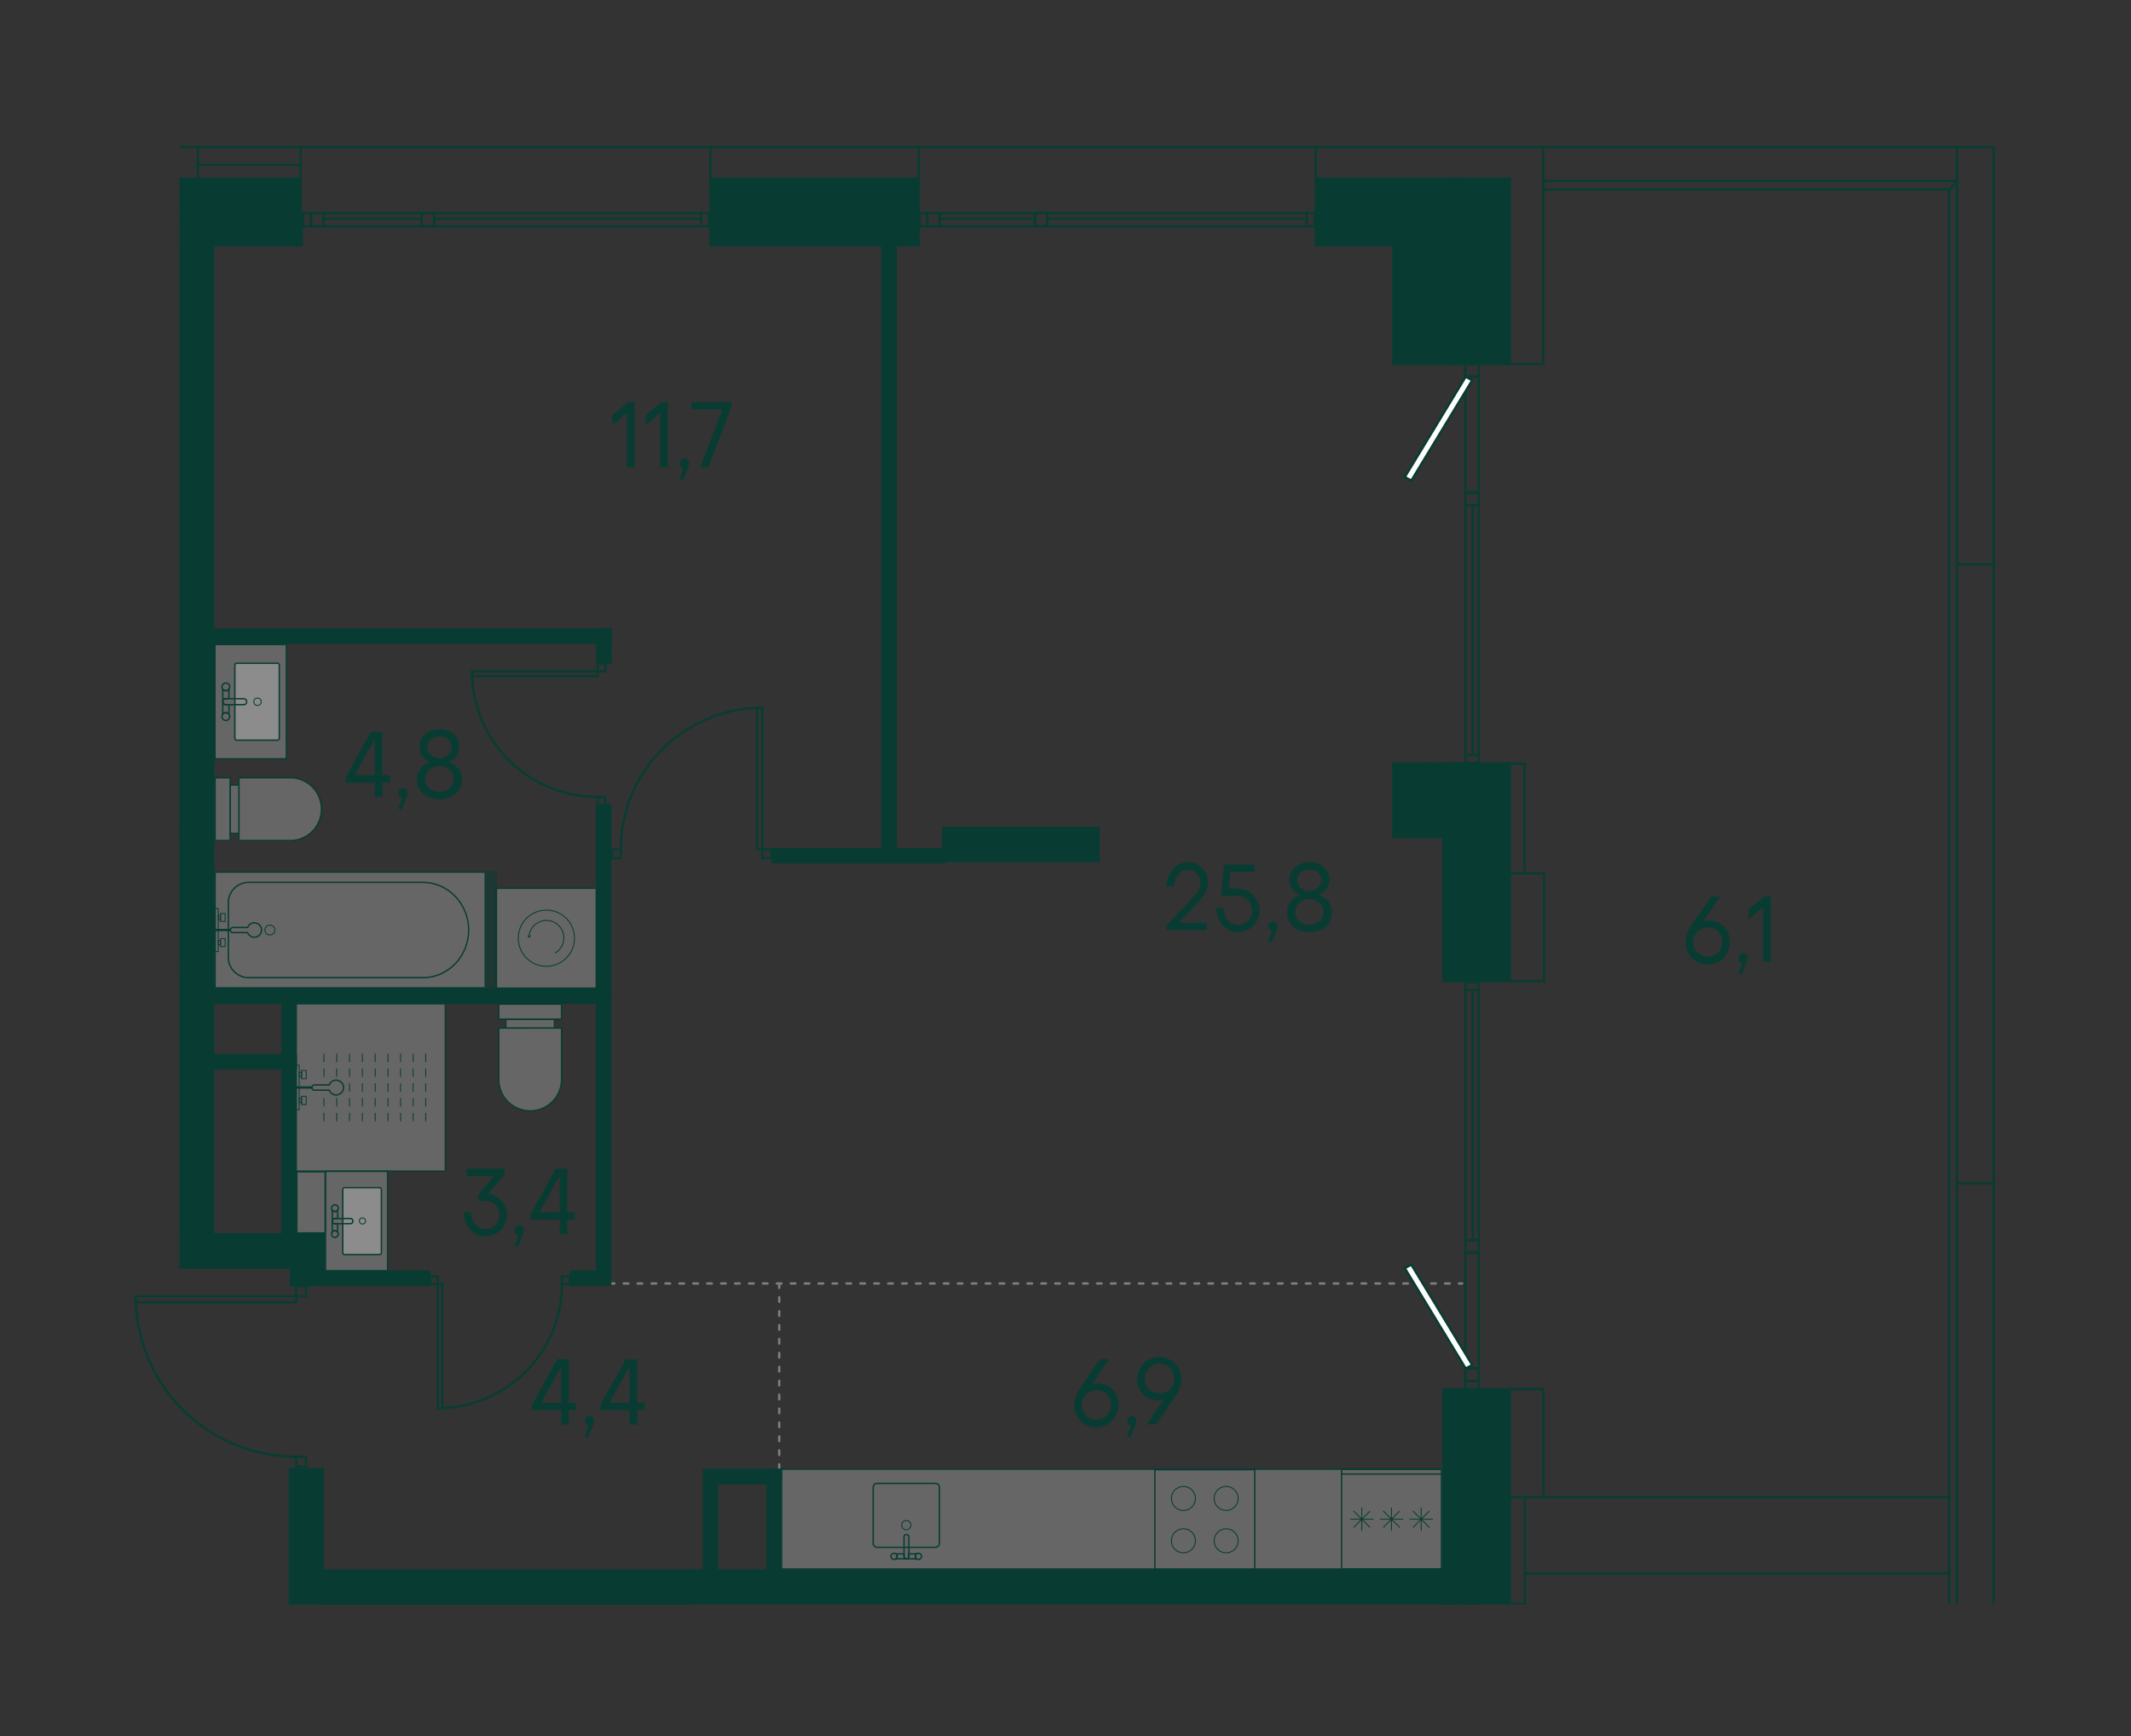 <svg id="Слой_1" data-name="Слой 1" xmlns="http://www.w3.org/2000/svg" xmlns:xlink="http://www.w3.org/1999/xlink" viewBox="0 0 688.82 561.26"><rect x="0" y="0" width="688.82" height="561.26" fill="#333333" stroke="none"/><defs><clipPath id="clip-path"><rect width="688.82" height="561.26" fill="none"/></clipPath><clipPath id="clip-path-2"><polygon points="58 44.82 58 413.29 42.52 413.29 42.52 473.25 79.94 473.25 79.94 518.74 647.15 518.74 647.15 44.82 58 44.82" fill="none"/></clipPath><clipPath id="clip-path-3"><rect x="189.38" y="518.77" width="32.29" height="32.29" fill="none"/></clipPath><clipPath id="clip-path-5"><rect x="-3.35" y="366.23" width="32.29" height="32.29" fill="none"/></clipPath><clipPath id="clip-path-6"><rect x="160.46" y="287.17" width="32.29" height="32.29" fill="none"/></clipPath><clipPath id="clip-path-9"><rect x="95.65" y="324.53" width="48.29" height="54.1" fill="none"/></clipPath><clipPath id="clip-path-12"><rect x="-40.3" y="271.83" width="77.9" height="42.72" fill="none"/></clipPath><clipPath id="clip-path-13"><rect x="69.53" y="281.97" width="87.32" height="37.4" fill="none"/></clipPath><clipPath id="clip-path-14"><rect x="69.53" y="281.97" width="87.32" height="37.4" fill="none"/></clipPath><clipPath id="clip-path-15"><rect x="104.61" y="518.74" width="84.8" height="37.4" fill="none"/></clipPath><clipPath id="clip-path-16"><rect x="104.61" y="518.74" width="84.8" height="37.4" fill="none"/></clipPath><clipPath id="clip-path-17"><rect x="161.23" y="332.35" width="20.28" height="26.77" fill="none"/></clipPath><clipPath id="clip-path-18"><rect x="161.23" y="332.35" width="20.28" height="26.77" fill="none"/></clipPath><clipPath id="clip-path-19"><rect x="163.53" y="329.52" width="15.68" height="2.83" fill="none"/></clipPath><clipPath id="clip-path-20"><rect x="163.53" y="329.52" width="15.68" height="2.83" fill="none"/></clipPath><clipPath id="clip-path-21"><rect x="161.23" y="324.65" width="20.28" height="4.85" fill="none"/></clipPath><clipPath id="clip-path-22"><rect x="161.23" y="324.65" width="20.28" height="4.85" fill="none"/></clipPath><clipPath id="clip-path-23"><rect x="23.05" y="326.22" width="26.77" height="20.28" fill="none"/></clipPath><clipPath id="clip-path-24"><rect x="23.05" y="326.22" width="26.77" height="20.28" fill="none"/></clipPath><clipPath id="clip-path-25"><rect x="49.82" y="328.52" width="2.83" height="15.68" fill="none"/></clipPath><clipPath id="clip-path-26"><rect x="49.81" y="328.52" width="2.83" height="15.68" fill="none"/></clipPath><clipPath id="clip-path-27"><rect x="52.67" y="326.22" width="4.85" height="20.28" fill="none"/></clipPath><clipPath id="clip-path-28"><rect x="52.67" y="326.22" width="4.85" height="20.28" fill="none"/></clipPath><clipPath id="clip-path-29"><rect x="77.23" y="251.45" width="26.77" height="20.29" fill="none"/></clipPath><clipPath id="clip-path-30"><rect x="77.23" y="251.45" width="26.77" height="20.29" fill="none"/></clipPath><clipPath id="clip-path-31"><rect x="74.39" y="253.76" width="2.83" height="15.68" fill="none"/></clipPath><clipPath id="clip-path-32"><rect x="74.39" y="253.76" width="2.83" height="15.68" fill="none"/></clipPath><clipPath id="clip-path-33"><rect x="69.53" y="251.45" width="4.85" height="20.29" fill="none"/></clipPath><clipPath id="clip-path-34"><rect x="69.52" y="251.45" width="4.85" height="20.29" fill="none"/></clipPath><clipPath id="clip-path-35"><rect x="105.21" y="378.7" width="20.06" height="32.16" fill="none"/></clipPath><clipPath id="clip-path-36"><rect x="105.21" y="378.7" width="20.06" height="32.16" fill="none"/></clipPath><clipPath id="clip-path-37"><rect x="110.81" y="383.97" width="12.46" height="21.62" fill="none"/></clipPath><clipPath id="clip-path-38"><rect x="110.81" y="383.97" width="12.46" height="21.62" fill="none"/></clipPath><clipPath id="clip-path-39"><rect x="69.49" y="208.39" width="23.07" height="36.95" fill="none"/></clipPath><clipPath id="clip-path-41"><rect x="75.91" y="214.44" width="14.36" height="24.86" fill="none"/></clipPath><clipPath id="clip-path-43"><rect x="95.95" y="378.84" width="9.16" height="19.77" fill="none"/></clipPath><clipPath id="clip-path-44"><rect x="95.95" y="378.84" width="9.16" height="19.77" fill="none"/></clipPath><clipPath id="clip-path-45"><rect x="157.08" y="281.6" width="3.58" height="38.31" fill="none"/></clipPath><clipPath id="clip-path-46"><rect x="157.08" y="281.6" width="3.58" height="38.31" fill="none"/></clipPath><clipPath id="clip-path-47"><rect x="186" y="517.49" width="3.58" height="38.3" fill="none"/></clipPath><clipPath id="clip-path-48"><rect x="186" y="517.49" width="3.58" height="38.3" fill="none"/></clipPath><clipPath id="clip-path-50"><rect x="25.5" y="79.82" width="32.29" height="186.6" fill="none"/></clipPath><clipPath id="clip-path-52"><rect x="-45.28" y="234.14" width="70.74" height="32.29" fill="none"/></clipPath><clipPath id="clip-path-54"><rect x="252.6" y="474.98" width="213.71" height="32.29" fill="none"/></clipPath><clipPath id="clip-path-55"><rect x="252.6" y="474.98" width="213.71" height="32.29" fill="none"/></clipPath></defs><g clip-path="url(#clip-path)"><line x1="197.1" y1="414.95" x2="472.62" y2="414.95" fill="none" stroke="#808081" stroke-linecap="round" stroke-linejoin="round" stroke-width="0.75" stroke-dasharray="1.5 3"/><line x1="251.88" y1="492.9" x2="251.88" y2="415.19" fill="none" stroke="#808081" stroke-linecap="round" stroke-linejoin="round" stroke-width="0.75" stroke-dasharray="1.5 3"/><g clip-path="url(#clip-path-2)"><g opacity="0.25"><g clip-path="url(#clip-path-3)"><rect x="189.38" y="518.77" width="32.29" height="32.29" fill="#fff"/></g></g></g><rect x="189.16" y="518.54" width="32.74" height="0.2" fill="#083c32"/><g clip-path="url(#clip-path-2)"><path d="M196.45,534.91a9.08,9.08,0,1,0,9.08-9.08A9.08,9.08,0,0,0,196.45,534.91Z" fill="none" stroke="#083c32" stroke-miterlimit="10" stroke-width="0.3"/><path d="M208.35,539.7a5.63,5.63,0,1,0-8.44-5.22" fill="none" stroke="#083c32" stroke-miterlimit="10" stroke-width="0.3"/><g opacity="0.25"><g clip-path="url(#clip-path-5)"><rect x="-3.35" y="366.23" width="32.29" height="32.29" fill="#fff"/></g></g><path d="M3.72,382.37a9.08,9.08,0,1,0,9.08-9.08A9.08,9.08,0,0,0,3.72,382.37Z" fill="none" stroke="#083c32" stroke-miterlimit="10" stroke-width="0.3"/><path d="M15.62,387.16a5.63,5.63,0,1,0-8.44-5.22" fill="none" stroke="#083c32" stroke-miterlimit="10" stroke-width="0.3"/><g opacity="0.25"><g clip-path="url(#clip-path-6)"><rect x="160.46" y="287.17" width="32.29" height="32.29" fill="#fff"/></g></g></g><path d="M160.69,287.4h31.84v31.84H160.69Zm-.45,32.29H193V287H160.24Z" fill="#083c32"/><g clip-path="url(#clip-path-2)"><path d="M167.53,303.32a9.08,9.08,0,1,0,9.08-9.08A9.08,9.08,0,0,0,167.53,303.32Z" fill="none" stroke="#083c32" stroke-miterlimit="10" stroke-width="0.3"/><path d="M179.43,308.11a5.64,5.64,0,1,0-8.44-5.22" fill="none" stroke="#083c32" stroke-miterlimit="10" stroke-width="0.3"/></g><polygon points="170.53 302.67 170.98 303.23 171.54 302.77 171.58 302.34 171.03 302.8 170.57 302.24 170.53 302.67" fill="#083c32"/><g clip-path="url(#clip-path-2)"><g opacity="0.25"><g clip-path="url(#clip-path-9)"><rect x="95.65" y="324.53" width="48.29" height="54.1" fill="#fff"/></g></g></g><path d="M95.87,324.76h47.85v53.65H95.87Zm-.45,54.1h48.75V324.31H95.42Z" fill="#083c32"/><line x1="104.69" y1="340.77" x2="104.69" y2="343.25" fill="none" stroke="#083c32" stroke-linecap="round" stroke-miterlimit="10" stroke-width="0.3"/><line x1="104.69" y1="345.56" x2="104.69" y2="348.03" fill="none" stroke="#083c32" stroke-linecap="round" stroke-miterlimit="10" stroke-width="0.3"/><line x1="104.69" y1="355.13" x2="104.69" y2="357.61" fill="none" stroke="#083c32" stroke-linecap="round" stroke-miterlimit="10" stroke-width="0.3"/><line x1="104.69" y1="359.91" x2="104.69" y2="362.39" fill="none" stroke="#083c32" stroke-linecap="round" stroke-miterlimit="10" stroke-width="0.3"/><line x1="121.28" y1="340.77" x2="121.28" y2="343.25" fill="none" stroke="#083c32" stroke-linecap="round" stroke-miterlimit="10" stroke-width="0.3"/><line x1="121.28" y1="345.56" x2="121.28" y2="348.03" fill="none" stroke="#083c32" stroke-linecap="round" stroke-miterlimit="10" stroke-width="0.3"/><line x1="121.28" y1="350.34" x2="121.28" y2="352.82" fill="none" stroke="#083c32" stroke-linecap="round" stroke-miterlimit="10" stroke-width="0.3"/><line x1="121.28" y1="355.13" x2="121.28" y2="357.61" fill="none" stroke="#083c32" stroke-linecap="round" stroke-miterlimit="10" stroke-width="0.3"/><line x1="121.28" y1="359.91" x2="121.28" y2="362.39" fill="none" stroke="#083c32" stroke-linecap="round" stroke-miterlimit="10" stroke-width="0.3"/><line x1="117.13" y1="340.77" x2="117.13" y2="343.25" fill="none" stroke="#083c32" stroke-linecap="round" stroke-miterlimit="10" stroke-width="0.3"/><line x1="117.13" y1="345.56" x2="117.13" y2="348.03" fill="none" stroke="#083c32" stroke-linecap="round" stroke-miterlimit="10" stroke-width="0.3"/><line x1="117.13" y1="350.34" x2="117.13" y2="352.82" fill="none" stroke="#083c32" stroke-linecap="round" stroke-miterlimit="10" stroke-width="0.3"/><line x1="117.13" y1="355.13" x2="117.13" y2="357.61" fill="none" stroke="#083c32" stroke-linecap="round" stroke-miterlimit="10" stroke-width="0.3"/><line x1="117.13" y1="359.91" x2="117.13" y2="362.39" fill="none" stroke="#083c32" stroke-linecap="round" stroke-miterlimit="10" stroke-width="0.3"/><line x1="112.98" y1="340.77" x2="112.98" y2="343.25" fill="none" stroke="#083c32" stroke-linecap="round" stroke-miterlimit="10" stroke-width="0.3"/><line x1="112.98" y1="345.56" x2="112.98" y2="348.03" fill="none" stroke="#083c32" stroke-linecap="round" stroke-miterlimit="10" stroke-width="0.3"/><line x1="112.98" y1="350.34" x2="112.98" y2="352.82" fill="none" stroke="#083c32" stroke-linecap="round" stroke-miterlimit="10" stroke-width="0.3"/><line x1="112.98" y1="355.13" x2="112.98" y2="357.61" fill="none" stroke="#083c32" stroke-linecap="round" stroke-miterlimit="10" stroke-width="0.3"/><line x1="112.98" y1="359.91" x2="112.98" y2="362.39" fill="none" stroke="#083c32" stroke-linecap="round" stroke-miterlimit="10" stroke-width="0.3"/><line x1="108.84" y1="340.77" x2="108.84" y2="343.25" fill="none" stroke="#083c32" stroke-linecap="round" stroke-miterlimit="10" stroke-width="0.3"/><line x1="108.84" y1="345.56" x2="108.84" y2="348.03" fill="none" stroke="#083c32" stroke-linecap="round" stroke-miterlimit="10" stroke-width="0.3"/><line x1="108.84" y1="355.13" x2="108.84" y2="357.61" fill="none" stroke="#083c32" stroke-linecap="round" stroke-miterlimit="10" stroke-width="0.3"/><line x1="108.84" y1="359.91" x2="108.84" y2="362.39" fill="none" stroke="#083c32" stroke-linecap="round" stroke-miterlimit="10" stroke-width="0.3"/><line x1="125.43" y1="340.77" x2="125.43" y2="343.25" fill="none" stroke="#083c32" stroke-linecap="round" stroke-miterlimit="10" stroke-width="0.3"/><line x1="125.43" y1="345.56" x2="125.43" y2="348.03" fill="none" stroke="#083c32" stroke-linecap="round" stroke-miterlimit="10" stroke-width="0.3"/><line x1="125.43" y1="350.34" x2="125.43" y2="352.82" fill="none" stroke="#083c32" stroke-linecap="round" stroke-miterlimit="10" stroke-width="0.3"/><line x1="125.43" y1="355.13" x2="125.43" y2="357.61" fill="none" stroke="#083c32" stroke-linecap="round" stroke-miterlimit="10" stroke-width="0.3"/><line x1="125.43" y1="359.91" x2="125.43" y2="362.39" fill="none" stroke="#083c32" stroke-linecap="round" stroke-miterlimit="10" stroke-width="0.3"/><line x1="129.49" y1="340.77" x2="129.49" y2="343.25" fill="none" stroke="#083c32" stroke-linecap="round" stroke-miterlimit="10" stroke-width="0.3"/><line x1="129.49" y1="345.56" x2="129.49" y2="348.03" fill="none" stroke="#083c32" stroke-linecap="round" stroke-miterlimit="10" stroke-width="0.3"/><line x1="129.49" y1="350.34" x2="129.49" y2="352.82" fill="none" stroke="#083c32" stroke-linecap="round" stroke-miterlimit="10" stroke-width="0.3"/><line x1="129.49" y1="355.13" x2="129.49" y2="357.61" fill="none" stroke="#083c32" stroke-linecap="round" stroke-miterlimit="10" stroke-width="0.3"/><line x1="129.49" y1="359.91" x2="129.49" y2="362.39" fill="none" stroke="#083c32" stroke-linecap="round" stroke-miterlimit="10" stroke-width="0.3"/><line x1="133.55" y1="340.77" x2="133.55" y2="343.25" fill="none" stroke="#083c32" stroke-linecap="round" stroke-miterlimit="10" stroke-width="0.3"/><line x1="133.55" y1="345.56" x2="133.55" y2="348.03" fill="none" stroke="#083c32" stroke-linecap="round" stroke-miterlimit="10" stroke-width="0.3"/><line x1="133.55" y1="350.34" x2="133.55" y2="352.82" fill="none" stroke="#083c32" stroke-linecap="round" stroke-miterlimit="10" stroke-width="0.3"/><line x1="133.55" y1="355.13" x2="133.55" y2="357.61" fill="none" stroke="#083c32" stroke-linecap="round" stroke-miterlimit="10" stroke-width="0.3"/><line x1="133.55" y1="359.91" x2="133.55" y2="362.39" fill="none" stroke="#083c32" stroke-linecap="round" stroke-miterlimit="10" stroke-width="0.3"/><line x1="137.61" y1="340.77" x2="137.61" y2="343.25" fill="none" stroke="#083c32" stroke-linecap="round" stroke-miterlimit="10" stroke-width="0.3"/><line x1="137.61" y1="345.56" x2="137.61" y2="348.03" fill="none" stroke="#083c32" stroke-linecap="round" stroke-miterlimit="10" stroke-width="0.3"/><line x1="137.61" y1="350.34" x2="137.61" y2="352.82" fill="none" stroke="#083c32" stroke-linecap="round" stroke-miterlimit="10" stroke-width="0.3"/><line x1="137.61" y1="355.13" x2="137.61" y2="357.61" fill="none" stroke="#083c32" stroke-linecap="round" stroke-miterlimit="10" stroke-width="0.3"/><line x1="137.61" y1="359.91" x2="137.61" y2="362.39" fill="none" stroke="#083c32" stroke-linecap="round" stroke-miterlimit="10" stroke-width="0.3"/><g clip-path="url(#clip-path-2)"><path d="M108.64,354a2.39,2.39,0,1,0-2.22-3.24h-4.76a.85.85,0,0,0,0,1.7h4.76A2.38,2.38,0,0,0,108.64,354Z" fill="none" stroke="#083c32" stroke-linecap="round" stroke-linejoin="round" stroke-width="0.45"/></g><line x1="100.67" y1="351.58" x2="95.8" y2="351.58" fill="none" stroke="#083c32" stroke-linecap="round" stroke-miterlimit="10" stroke-width="0.75"/><rect x="95.61" y="344.41" width="1.11" height="14.34" fill="none" stroke="#083c32" stroke-linecap="round" stroke-miterlimit="10" stroke-width="0.3"/><rect x="97.48" y="346.07" width="1.51" height="2.67" fill="none" stroke="#083c32" stroke-linecap="round" stroke-miterlimit="10" stroke-width="0.3"/><rect x="97.48" y="354.43" width="1.51" height="2.67" fill="none" stroke="#083c32" stroke-linecap="round" stroke-miterlimit="10" stroke-width="0.3"/><rect x="96.73" y="346.69" width="0.76" height="1.43" fill="none" stroke="#083c32" stroke-linecap="round" stroke-miterlimit="10" stroke-width="0.3"/><rect x="96.73" y="355.04" width="0.76" height="1.43" fill="none" stroke="#083c32" stroke-linecap="round" stroke-miterlimit="10" stroke-width="0.3"/><g clip-path="url(#clip-path-2)"><g opacity="0.25"><g clip-path="url(#clip-path-12)"><rect x="-40.3" y="271.83" width="77.9" height="42.72" fill="#fff"/></g></g><path d="M24.62,290.85a2.39,2.39,0,1,0,2.22,3.24H31.6a.85.85,0,0,0,0-1.7H26.84A2.39,2.39,0,0,0,24.62,290.85Z" fill="none" stroke="#083c32" stroke-linecap="round" stroke-linejoin="round" stroke-width="0.45"/><g opacity="0.25"><g clip-path="url(#clip-path-13)"><g clip-path="url(#clip-path-14)"><rect x="69.53" y="281.97" width="87.32" height="37.4" fill="#fff"/></g></g></g><path d="M156.63,319.15H69.75V282.2h86.88Zm.45-37.4H69.3V319.6h87.78Z" fill="#083c32"/><path d="M136.69,285.5c8,0,14.58,6.81,14.58,15.18s-6.54,15.17-14.58,15.17H80.26a6.38,6.38,0,0,1-6.24-6.5V292a6.38,6.38,0,0,1,6.24-6.5h56.43Zm0-.45H80.26A6.83,6.83,0,0,0,73.57,292v17.35a6.83,6.83,0,0,0,6.69,6.95h56.43c8.3,0,15-7,15-15.62s-6.73-15.63-15-15.63" fill="#083c32"/><ellipse cx="87.25" cy="300.68" rx="1.61" ry="1.6" fill="none" stroke="#083c32" stroke-miterlimit="10" stroke-width="0.3"/><path d="M82.22,298.36a2.32,2.32,0,1,1-2.17,3.15H75.38a.83.83,0,1,1,0-1.65h4.67A2.32,2.32,0,0,1,82.22,298.36Z" fill="none" stroke="#083c32" stroke-linecap="round" stroke-linejoin="round" stroke-width="0.45"/><line x1="74.55" y1="300.68" x2="69.46" y2="300.68" fill="none" stroke="#083c32" stroke-miterlimit="10" stroke-width="0.75"/><rect x="69.45" y="293.72" width="1.09" height="13.93" fill="none" stroke="#083c32" stroke-linecap="round" stroke-miterlimit="10" stroke-width="0.3"/><rect x="71.29" y="303.45" width="1.48" height="2.59" fill="none" stroke="#083c32" stroke-linecap="round" stroke-miterlimit="10" stroke-width="0.3"/><rect x="71.29" y="295.33" width="1.48" height="2.59" fill="none" stroke="#083c32" stroke-linecap="round" stroke-miterlimit="10" stroke-width="0.3"/><rect x="70.55" y="304.05" width="0.74" height="1.39" fill="none" stroke="#083c32" stroke-linecap="round" stroke-miterlimit="10" stroke-width="0.3"/><rect x="70.55" y="295.93" width="0.74" height="1.39" fill="none" stroke="#083c32" stroke-linecap="round" stroke-miterlimit="10" stroke-width="0.3"/><g opacity="0.25"><g clip-path="url(#clip-path-15)"><g clip-path="url(#clip-path-16)"><rect x="104.61" y="518.74" width="84.8" height="37.4" fill="#fff"/></g></g></g><path d="M189.18,555.92H104.83V519h84.35Zm.45-37.4H104.38v37.85h85.25Z" fill="#083c32"/><path d="M169,522.26c7.69,0,13.95,6.81,13.95,15.18s-6.26,15.18-13.95,15.18H114.88a6.25,6.25,0,0,1-5.95-6.5V528.77a6.26,6.26,0,0,1,5.95-6.51H169Zm0-.45H114.88a6.7,6.7,0,0,0-6.4,7v17.35a6.69,6.69,0,0,0,6.4,7H169c7.95,0,14.4-7,14.4-15.63S177,521.81,169,521.81" fill="#083c32"/><ellipse cx="121.59" cy="537.45" rx="1.54" ry="1.6" fill="none" stroke="#083c32" stroke-miterlimit="10" stroke-width="0.3"/><path d="M116.77,535.13a2.32,2.32,0,0,1,0,4.64,2.22,2.22,0,0,1-2.08-1.49h-4.48a.83.83,0,0,1,0-1.65h4.48A2.23,2.23,0,0,1,116.77,535.13Z" fill="none" stroke="#083c32" stroke-linecap="round" stroke-linejoin="round" stroke-width="0.45"/><line x1="109.41" y1="537.45" x2="104.53" y2="537.45" fill="none" stroke="#083c32" stroke-miterlimit="10" stroke-width="0.75"/><rect x="104.53" y="530.48" width="1.05" height="13.93" fill="none" stroke="#083c32" stroke-linecap="round" stroke-miterlimit="10" stroke-width="0.3"/><rect x="106.28" y="540.22" width="1.42" height="2.59" fill="none" stroke="#083c32" stroke-linecap="round" stroke-miterlimit="10" stroke-width="0.3"/><rect x="106.28" y="532.1" width="1.42" height="2.59" fill="none" stroke="#083c32" stroke-linecap="round" stroke-miterlimit="10" stroke-width="0.3"/><rect x="105.57" y="540.81" width="0.71" height="1.39" fill="none" stroke="#083c32" stroke-linecap="round" stroke-miterlimit="10" stroke-width="0.3"/><rect x="105.57" y="532.7" width="0.71" height="1.39" fill="none" stroke="#083c32" stroke-linecap="round" stroke-miterlimit="10" stroke-width="0.3"/><g opacity="0.25"><g clip-path="url(#clip-path-17)"><g clip-path="url(#clip-path-18)"><path d="M171.37,359.12A10.15,10.15,0,0,1,161.23,349V332.35h20.28V349a10.15,10.15,0,0,1-10.14,10.14" fill="#fff"/></g></g></g><path d="M181.29,332.58V349a9.92,9.92,0,0,1-19.84,0v-16.4Zm.45-.45H161V349a10.37,10.37,0,0,0,20.74,0Z" fill="#083c32"/><g opacity="0.25"><g clip-path="url(#clip-path-19)"><g clip-path="url(#clip-path-20)"><rect x="163.53" y="329.52" width="15.68" height="2.83" fill="#fff"/></g></g></g><path d="M179,332.12H163.75v-2.38H179Zm.45-2.83H163.3v3.28h16.13Z" fill="#083c32"/><g opacity="0.25"><g clip-path="url(#clip-path-21)"><g clip-path="url(#clip-path-22)"><rect x="161.23" y="324.65" width="20.29" height="4.85" fill="#fff"/></g></g></g><path d="M181.28,329.27H161.45v-4.4h19.83Zm.45-4.85H161v5.3h20.73Z" fill="#083c32"/><g opacity="0.25"><g clip-path="url(#clip-path-23)"><g clip-path="url(#clip-path-24)"><path d="M33.19,346.5a10.14,10.14,0,0,1,0-20.28H49.81V346.5Z" fill="#fff"/></g></g></g><path d="M49.59,326.44v19.84H33.19a9.92,9.92,0,0,1,0-19.84ZM50,326H33.19a10.37,10.37,0,0,0,0,20.74H50Z" fill="#083c32"/><g opacity="0.25"><g clip-path="url(#clip-path-25)"><g clip-path="url(#clip-path-26)"><rect x="49.81" y="328.52" width="2.83" height="15.68" fill="#fff"/></g></g></g><path d="M52.42,344H50V328.75h2.38Zm.45-15.69H49.59v16.13h3.28Z" fill="#083c32"/><g opacity="0.25"><g clip-path="url(#clip-path-27)"><g clip-path="url(#clip-path-28)"><rect x="52.67" y="326.22" width="4.85" height="20.28" fill="#fff"/></g></g></g><path d="M57.29,346.28h-4.4V326.44h4.4ZM57.74,326h-5.3v20.74h5.3Z" fill="#083c32"/><g opacity="0.25"><g clip-path="url(#clip-path-29)"><g clip-path="url(#clip-path-30)"><path d="M77.23,271.74V251.45H93.85a10.15,10.15,0,0,1,0,20.29Z" fill="#fff"/></g></g></g><path d="M93.85,251.68a9.92,9.92,0,1,1,0,19.84H77.45V251.68Zm0-.45H77V272H93.85a10.37,10.37,0,0,0,0-20.74" fill="#083c32"/><g opacity="0.25"><g clip-path="url(#clip-path-31)"><g clip-path="url(#clip-path-32)"><rect x="74.39" y="253.76" width="2.83" height="15.68" fill="#fff"/></g></g></g><path d="M77,269.21H74.62V254H77Zm.45-15.68H74.17v16.13h3.28Z" fill="#083c32"/><g opacity="0.25"><g clip-path="url(#clip-path-33)"><g clip-path="url(#clip-path-34)"><rect x="69.52" y="251.45" width="4.85" height="20.29" fill="#fff"/></g></g></g><path d="M74.15,271.52h-4.4V251.68h4.4Zm.45-20.29H69.3V272h5.3Z" fill="#083c32"/><g opacity="0.25"><g clip-path="url(#clip-path-35)"><g clip-path="url(#clip-path-36)"><rect x="105.21" y="378.7" width="20.06" height="32.16" fill="#fff"/></g></g></g><path d="M125.05,410.64H105.43V378.92h19.62Zm.45-32.17H105v32.62H125.5Z" fill="#083c32"/><g opacity="0.25"><g clip-path="url(#clip-path-37)"><g clip-path="url(#clip-path-38)"><rect x="110.81" y="383.97" width="12.46" height="21.62" rx="0.62" fill="#fff"/></g></g></g><path d="M122.65,384.2a.4.4,0,0,1,.4.4V405a.4.4,0,0,1-.4.4H111.43a.4.4,0,0,1-.4-.4V384.6a.4.4,0,0,1,.4-.4Zm0-.45H111.43a.85.85,0,0,0-.85.85V405a.86.86,0,0,0,.85.85h11.22a.86.86,0,0,0,.85-.85V384.6a.85.85,0,0,0-.85-.85" fill="#083c32"/><path d="M117.17,393.73a1,1,0,1,1-1,1A1,1,0,0,1,117.17,393.73Z" fill="none" stroke="#083c32" stroke-linecap="round" stroke-linejoin="round" stroke-width="0.3"/><path d="M108.26,397.88a1.06,1.06,0,0,1,.86.45v-2.71h-.88a.84.84,0,0,1-.84-.84v3.55A1.07,1.07,0,0,1,108.26,397.88Z" fill="none" stroke="#083c32" stroke-linecap="round" stroke-linejoin="round" stroke-width="0.45"/><path d="M108.26,391.69a1.1,1.1,0,0,1-.86-.45v3.54a.85.85,0,0,1,.84-.84h.88v-2.7A1.09,1.09,0,0,1,108.26,391.69Z" fill="none" stroke="#083c32" stroke-linecap="round" stroke-linejoin="round" stroke-width="0.45"/><path d="M107.4,394.78h0a.85.85,0,0,1,.84-.84h5a.84.84,0,1,1,0,1.68h-5A.85.85,0,0,1,107.4,394.78Z" fill="none" stroke="#083c32" stroke-linecap="round" stroke-linejoin="round" stroke-width="0.45"/><path d="M108.26,397.88a1.09,1.09,0,1,1-1.09,1.09A1.09,1.09,0,0,1,108.26,397.88Z" fill="none" stroke="#083c32" stroke-linecap="round" stroke-linejoin="round" stroke-width="0.45"/><path d="M108.26,389.51a1.09,1.09,0,1,1,0,2.18,1.09,1.09,0,1,1,0-2.18Z" fill="none" stroke="#083c32" stroke-linecap="round" stroke-linejoin="round" stroke-width="0.45"/><g opacity="0.25"><g clip-path="url(#clip-path-39)"><g clip-path="url(#clip-path-39)"><rect x="69.49" y="208.39" width="23.07" height="36.94" fill="#fff"/></g></g></g><path d="M92.34,245.11H69.71V208.62H92.34Zm.45-36.94H69.26v37.39H92.79Z" fill="#083c32"/><g opacity="0.25"><g clip-path="url(#clip-path-41)"><g clip-path="url(#clip-path-41)"><path d="M76.54,214.44H89.65a.63.63,0,0,1,.63.63v23.6a.62.62,0,0,1-.62.62H76.54a.62.62,0,0,1-.62-.62V215.06A.62.62,0,0,1,76.54,214.44Z" fill="#fff"/></g></g></g><path d="M89.65,214.66a.4.4,0,0,1,.4.4v23.61a.4.4,0,0,1-.4.4H76.54a.4.4,0,0,1-.4-.4V215.06a.4.4,0,0,1,.4-.4Zm0-.45H76.54a.85.85,0,0,0-.85.85v23.61a.85.85,0,0,0,.85.85H89.65a.85.85,0,0,0,.85-.85V215.06a.85.85,0,0,0-.85-.85" fill="#083c32"/><circle cx="83.24" cy="226.87" r="1.2" fill="none" stroke="#083c32" stroke-linecap="round" stroke-linejoin="round" stroke-width="0.3"/><path d="M73,230.42a1.25,1.25,0,0,1,1,.51v-3.1H73a1,1,0,0,1-1-1v4.06A1.25,1.25,0,0,1,73,230.42Z" fill="none" stroke="#083c32" stroke-linecap="round" stroke-linejoin="round" stroke-width="0.45"/><path d="M73,223.32a1.23,1.23,0,0,1-1-.52v4.07a1,1,0,0,1,1-1h1v-3.1A1.23,1.23,0,0,1,73,223.32Z" fill="none" stroke="#083c32" stroke-linecap="round" stroke-linejoin="round" stroke-width="0.45"/><rect x="72.04" y="225.9" width="7.68" height="1.92" rx="0.85" fill="none" stroke="#083c32" stroke-linecap="round" stroke-linejoin="round" stroke-width="0.45"/><path d="M73,230.42a1.25,1.25,0,1,1-1.25,1.25A1.25,1.25,0,0,1,73,230.42Z" fill="none" stroke="#083c32" stroke-linecap="round" stroke-linejoin="round" stroke-width="0.45"/><path d="M73,220.82a1.25,1.25,0,1,1-1.25,1.25A1.25,1.25,0,0,1,73,220.82Z" fill="none" stroke="#083c32" stroke-linecap="round" stroke-linejoin="round" stroke-width="0.45"/><g opacity="0.25"><g clip-path="url(#clip-path-43)"><g clip-path="url(#clip-path-44)"><rect x="95.95" y="378.84" width="9.16" height="19.77" fill="#fff"/></g></g></g><path d="M104.88,398.39H96.17V379.07h8.71Zm.45-19.77H95.72v20.22h9.61Z" fill="#083c32"/><g opacity="0.5"><g clip-path="url(#clip-path-45)"><g clip-path="url(#clip-path-46)"><rect x="157.08" y="281.6" width="3.58" height="38.31" fill="#083c32"/></g></g></g><g opacity="0.5"><g clip-path="url(#clip-path-47)"><g clip-path="url(#clip-path-48)"><rect x="186" y="517.49" width="3.58" height="38.31" fill="#083c32"/></g></g></g></g><g clip-path="url(#clip-path-2)"><g opacity="0.25"><g clip-path="url(#clip-path-50)"><rect x="25.5" y="79.82" width="32.28" height="186.6" fill="#fff"/></g></g></g><rect x="58" y="79.6" width="0.02" height="187.05" fill="#083c32"/><g clip-path="url(#clip-path-2)"><g opacity="0.25"><g clip-path="url(#clip-path-52)"><rect x="-45.28" y="234.14" width="70.74" height="32.29" fill="#fff"/></g></g><circle cx="2.49" cy="257.09" r="3.89" fill="none" stroke="#083c32" stroke-miterlimit="10" stroke-width="0.3"/><circle cx="16.19" cy="257.09" r="3.89" transform="translate(-241.16 268.51) rotate(-88.94)" fill="none" stroke="#083c32" stroke-miterlimit="10" stroke-width="0.3"/><circle cx="16.19" cy="243.28" r="3.89" transform="translate(-227.35 254.96) rotate(-88.94)" fill="none" stroke="#083c32" stroke-miterlimit="10" stroke-width="0.3"/><circle cx="2.49" cy="243.28" r="3.89" fill="none" stroke="#083c32" stroke-miterlimit="10" stroke-width="0.3"/></g><rect x="58" y="79.59" width="0.02" height="32.74" fill="#083c32"/><g clip-path="url(#clip-path-2)"><path d="M49.57,172.6a1.15,1.15,0,0,1,1.15,1.14v19.49a1.15,1.15,0,0,1-1.15,1.15H30.86a1.14,1.14,0,0,1-1.15-1.15V173.74a1.14,1.14,0,0,1,1.15-1.14Zm0-.45H30.86a1.6,1.6,0,0,0-1.6,1.59v19.49a1.6,1.6,0,0,0,1.6,1.6H49.57a1.6,1.6,0,0,0,1.6-1.6V173.74a1.6,1.6,0,0,0-1.6-1.59" fill="#083c32"/><path d="M54,180.45a1.06,1.06,0,0,1-.84-.44v2.65H54a.83.83,0,0,1,.82.83V180A1.06,1.06,0,0,1,54,180.45Z" fill="none" stroke="#083c32" stroke-linecap="round" stroke-linejoin="round" stroke-width="0.45"/><path d="M54,186.52a1.06,1.06,0,0,1,.85.44v-3.47a.82.82,0,0,1-.82.82h-.87V187A1.06,1.06,0,0,1,54,186.52Z" fill="none" stroke="#083c32" stroke-linecap="round" stroke-linejoin="round" stroke-width="0.45"/><path d="M54.84,183.49h0a.82.82,0,0,1-.82.82H47.45a.83.83,0,0,1,0-1.65H54A.83.83,0,0,1,54.84,183.49Z" fill="none" stroke="#083c32" stroke-linecap="round" stroke-linejoin="round" stroke-width="0.45"/><path d="M54,180.45a1.07,1.07,0,1,1,1.07-1.07A1.06,1.06,0,0,1,54,180.45Z" fill="none" stroke="#083c32" stroke-linecap="round" stroke-linejoin="round" stroke-width="0.45"/><path d="M54,188.66a1.07,1.07,0,1,1,1.07-1.07A1.06,1.06,0,0,1,54,188.66Z" fill="none" stroke="#083c32" stroke-linecap="round" stroke-linejoin="round" stroke-width="0.45"/><circle cx="43.5" cy="183.49" r="1.56" fill="none" stroke="#083c32" stroke-linecap="round" stroke-linejoin="round" stroke-width="0.3"/><g opacity="0.25"><g clip-path="url(#clip-path-54)"><g clip-path="url(#clip-path-55)"><rect x="252.6" y="474.98" width="213.71" height="32.29" fill="#fff"/></g></g></g><path d="M466.09,507.05H252.82V475.21H466.09Zm.45-32.29H252.37V507.5H466.54Z" fill="#083c32"/><path d="M405.36,507.21H373.52V475.37h31.84Zm.45-32.29H373.07v32.74h32.74Z" fill="#083c32"/><circle cx="396.34" cy="498.14" r="3.89" fill="none" stroke="#083c32" stroke-miterlimit="10" stroke-width="0.3"/><circle cx="396.34" cy="484.45" r="3.89" fill="none" stroke="#083c32" stroke-miterlimit="10" stroke-width="0.3"/><circle cx="382.53" cy="484.45" r="3.89" fill="none" stroke="#083c32" stroke-miterlimit="10" stroke-width="0.3"/><circle cx="382.53" cy="498.14" r="3.89" fill="none" stroke="#083c32" stroke-miterlimit="10" stroke-width="0.3"/><path d="M465.71,507.08H433.87V475.24h31.84Zm.44-32.29H433.42v32.74h32.73Z" fill="#083c32"/><line x1="443.84" y1="491.16" x2="436.54" y2="491.16" fill="none" stroke="#083c32" stroke-linecap="round" stroke-miterlimit="10" stroke-width="0.3"/><line x1="440.19" y1="487.51" x2="440.19" y2="494.81" fill="none" stroke="#083c32" stroke-linecap="round" stroke-miterlimit="10" stroke-width="0.3"/><line x1="442.77" y1="493.74" x2="437.61" y2="488.58" fill="none" stroke="#083c32" stroke-linecap="round" stroke-miterlimit="10" stroke-width="0.3"/><line x1="442.77" y1="488.58" x2="437.61" y2="493.74" fill="none" stroke="#083c32" stroke-linecap="round" stroke-miterlimit="10" stroke-width="0.3"/><line x1="453.44" y1="491.16" x2="446.13" y2="491.16" fill="none" stroke="#083c32" stroke-linecap="round" stroke-miterlimit="10" stroke-width="0.3"/><line x1="449.78" y1="487.51" x2="449.78" y2="494.81" fill="none" stroke="#083c32" stroke-linecap="round" stroke-miterlimit="10" stroke-width="0.3"/><line x1="452.37" y1="493.74" x2="447.2" y2="488.58" fill="none" stroke="#083c32" stroke-linecap="round" stroke-miterlimit="10" stroke-width="0.3"/><line x1="452.37" y1="488.58" x2="447.2" y2="493.74" fill="none" stroke="#083c32" stroke-linecap="round" stroke-miterlimit="10" stroke-width="0.3"/><line x1="463.03" y1="491.16" x2="455.73" y2="491.16" fill="none" stroke="#083c32" stroke-linecap="round" stroke-miterlimit="10" stroke-width="0.3"/><line x1="459.38" y1="487.51" x2="459.38" y2="494.81" fill="none" stroke="#083c32" stroke-linecap="round" stroke-miterlimit="10" stroke-width="0.3"/><line x1="461.96" y1="493.74" x2="456.8" y2="488.58" fill="none" stroke="#083c32" stroke-linecap="round" stroke-miterlimit="10" stroke-width="0.3"/><line x1="461.96" y1="488.58" x2="456.8" y2="493.74" fill="none" stroke="#083c32" stroke-linecap="round" stroke-miterlimit="10" stroke-width="0.3"/><line x1="433.41" y1="476.55" x2="466.15" y2="476.55" fill="none" stroke="#083c32" stroke-linejoin="round" stroke-width="0.45"/><path d="M302.33,479.8a1.11,1.11,0,0,1,1.1,1.11v18a1.11,1.11,0,0,1-1.1,1.11H283.57a1.11,1.11,0,0,1-1.1-1.11v-18a1.11,1.11,0,0,1,1.1-1.11Zm0-.45H283.57a1.56,1.56,0,0,0-1.55,1.56v18a1.56,1.56,0,0,0,1.55,1.56h18.76a1.55,1.55,0,0,0,1.55-1.56v-18a1.55,1.55,0,0,0-1.55-1.56" fill="#083c32"/><path d="M295.87,503.17a1,1,0,0,1,.43-.81h-2.56v.83a.79.79,0,0,1-.79.79h3.35A1,1,0,0,1,295.87,503.17Z" fill="none" stroke="#083c32" stroke-linecap="round" stroke-linejoin="round" stroke-width="0.45"/><path d="M290,503.17a1,1,0,0,1-.42.81H293a.79.79,0,0,1-.79-.79v-.83h-2.55A1,1,0,0,1,290,503.17Z" fill="none" stroke="#083c32" stroke-linecap="round" stroke-linejoin="round" stroke-width="0.45"/><path d="M293,504h0a.79.79,0,0,1-.79-.79v-6.32a.79.79,0,1,1,1.58,0v6.32A.79.79,0,0,1,293,504Z" fill="none" stroke="#083c32" stroke-linecap="round" stroke-linejoin="round" stroke-width="0.45"/><path d="M295.87,503.17a1,1,0,1,1,1,1A1,1,0,0,1,295.87,503.17Z" fill="none" stroke="#083c32" stroke-linecap="round" stroke-linejoin="round" stroke-width="0.45"/><path d="M288,503.17a1,1,0,1,1,1,1A1,1,0,0,1,288,503.17Z" fill="none" stroke="#083c32" stroke-linecap="round" stroke-linejoin="round" stroke-width="0.45"/><circle cx="292.95" cy="493.08" r="1.5" fill="none" stroke="#083c32" stroke-linecap="round" stroke-linejoin="round" stroke-width="0.3"/></g><polygon points="450.4 79.37 450.4 112.26 450.4 117.67 461.16 117.67 461.16 79.37 450.4 79.37" fill="#083c32"/><polygon points="450.4 117.67 461.16 117.67 461.16 79.37 450.4 79.37 450.4 112.26 450.4 117.67" fill="none" stroke="#083c32" stroke-miterlimit="10" stroke-width="0.75"/><polygon points="461.16 79.37 461.16 112.26 461.16 117.67 471.92 117.67 471.92 79.37 461.16 79.37" fill="#083c32"/><polygon points="461.16 117.67 471.92 117.67 471.92 79.37 461.16 79.37 461.16 112.26 461.16 117.67" fill="none" stroke="#083c32" stroke-miterlimit="10" stroke-width="0.75"/><polygon points="450.4 246.86 450.4 267.25 450.4 270.61 461.16 270.61 461.16 246.86 450.4 246.86" fill="#083c32"/><polygon points="450.4 270.6 461.16 270.6 461.16 246.86 450.4 246.86 450.4 267.25 450.4 270.6" fill="none" stroke="#083c32" stroke-miterlimit="10" stroke-width="0.75"/><polygon points="461.16 246.86 461.16 267.25 461.16 270.61 471.92 270.61 471.92 246.86 461.16 246.86" fill="#083c32"/><polygon points="461.16 270.6 471.92 270.6 471.92 246.86 461.16 246.86 461.16 267.25 461.16 270.6" fill="none" stroke="#083c32" stroke-miterlimit="10" stroke-width="0.75"/><polygon points="466.54 449.13 466.54 518.52 469.52 518.52 477.3 518.52 477.3 449.13 466.54 449.13" fill="#083c32"/><g clip-path="url(#clip-path-2)"><polygon points="477.3 518.52 477.3 449.14 466.54 449.14 466.54 518.52 469.52 518.52 477.3 518.52" fill="none" stroke="#083c32" stroke-miterlimit="10" stroke-width="0.75"/></g><polygon points="477.3 449.13 477.3 518.52 480.28 518.52 488.06 518.52 488.06 449.13 477.3 449.13" fill="#083c32"/><g clip-path="url(#clip-path-2)"><polygon points="488.06 518.52 488.06 449.14 477.3 449.14 477.3 518.52 480.28 518.52 488.06 518.52" fill="none" stroke="#083c32" stroke-miterlimit="10" stroke-width="0.75"/></g><polygon points="466.54 246.86 466.54 317.2 469.52 317.2 477.3 317.2 477.3 246.86 466.54 246.86" fill="#083c32"/><polygon points="477.3 317.2 477.3 246.86 466.54 246.86 466.54 317.2 469.52 317.2 477.3 317.2" fill="none" stroke="#083c32" stroke-miterlimit="10" stroke-width="0.75"/><polygon points="477.3 246.86 477.3 317.2 480.28 317.2 488.06 317.2 488.06 246.86 477.3 246.86" fill="#083c32"/><polygon points="488.06 317.2 488.06 246.86 477.3 246.86 477.3 317.2 480.28 317.2 488.06 317.2" fill="none" stroke="#083c32" stroke-miterlimit="10" stroke-width="0.75"/><polygon points="466.54 57.78 466.54 117.67 469.52 117.67 477.3 117.67 477.3 57.78 466.54 57.78" fill="#083c32"/><polygon points="477.3 117.67 477.3 57.78 466.54 57.78 466.54 117.67 469.52 117.67 477.3 117.67" fill="none" stroke="#083c32" stroke-miterlimit="10" stroke-width="0.75"/><polygon points="477.3 57.78 477.3 117.67 480.28 117.67 488.06 117.67 488.06 57.78 477.3 57.78" fill="#083c32"/><polygon points="488.06 117.67 488.06 57.78 477.3 57.78 477.3 117.67 480.28 117.67 488.06 117.67" fill="none" stroke="#083c32" stroke-miterlimit="10" stroke-width="0.75"/><rect x="229.64" y="68.54" width="67.31" height="10.76" fill="#083c32"/><rect x="229.64" y="68.54" width="67.31" height="10.76" fill="none" stroke="#083c32" stroke-miterlimit="10" stroke-width="0.75"/><rect x="229.64" y="57.78" width="67.31" height="10.76" fill="#083c32"/><rect x="229.64" y="57.78" width="67.31" height="10.76" fill="none" stroke="#083c32" stroke-miterlimit="10" stroke-width="0.75"/><rect x="425.27" y="68.54" width="49.82" height="10.76" fill="#083c32"/><rect x="425.26" y="68.54" width="49.82" height="10.76" fill="none" stroke="#083c32" stroke-miterlimit="10" stroke-width="0.75"/><rect x="425.27" y="57.78" width="49.82" height="10.76" fill="#083c32"/><rect x="425.26" y="57.78" width="49.82" height="10.76" fill="none" stroke="#083c32" stroke-miterlimit="10" stroke-width="0.75"/><rect x="58" y="68.54" width="39.55" height="10.76" fill="#083c32"/><g clip-path="url(#clip-path-2)"><rect x="30.33" y="68.54" width="67.21" height="10.76" fill="none" stroke="#083c32" stroke-miterlimit="10" stroke-width="0.75"/></g><rect x="58" y="57.78" width="39.17" height="10.76" fill="#083c32"/><g clip-path="url(#clip-path-2)"><rect x="29.95" y="57.78" width="67.21" height="10.76" fill="none" stroke="#083c32" stroke-miterlimit="10" stroke-width="0.75"/></g><rect x="304.89" y="267.66" width="50.21" height="10.76" fill="#083c32"/><rect x="304.89" y="267.66" width="50.21" height="10.76" fill="none" stroke="#083c32" stroke-miterlimit="10" stroke-width="0.75"/><polygon points="58.17 73.92 58.17 409.81 59.03 409.81 67.03 409.81 68.93 409.81 68.93 73.92 58.17 73.92" fill="#083c32"/><g clip-path="url(#clip-path-2)"><polygon points="67.03 409.81 68.93 409.81 68.93 73.92 58.17 73.92 58.17 409.81 59.03 409.81 67.03 409.81" fill="none" stroke="#083c32" stroke-miterlimit="10" stroke-width="0.75"/></g><polygon points="94.02 406.79 94.02 415.39 100.26 415.39 104.78 415.39 104.78 406.79 94.02 406.79" fill="#083c32"/><polygon points="104.78 415.39 104.78 406.79 94.02 406.79 94.02 415.39 100.25 415.39 104.78 415.39" fill="none" stroke="#083c32" stroke-linecap="round" stroke-linejoin="round" stroke-width="0.75"/><polygon points="68.93 399.05 68.93 405.29 68.93 409.81 104.78 409.81 104.78 399.05 68.93 399.05" fill="#083c32"/><polygon points="68.93 409.81 104.78 409.81 104.78 399.05 68.93 399.05 68.93 405.29 68.93 409.81" fill="none" stroke="#083c32" stroke-linecap="round" stroke-linejoin="round" stroke-width="0.75"/><g clip-path="url(#clip-path-2)"><polygon points="-1.74 409.81 57.71 409.81 57.71 399.05 -1.74 399.05 -1.74 405.29 -1.74 409.81" fill="#083c32"/><polygon points="-1.74 409.81 57.71 409.81 57.71 399.05 -1.74 399.05 -1.74 405.29 -1.74 409.81" fill="none" stroke="#083c32" stroke-linecap="round" stroke-linejoin="round" stroke-width="0.75"/></g><polygon points="95.51 507.76 95.51 513.99 95.51 518.52 471.91 518.52 471.91 507.76 95.51 507.76" fill="#083c32"/><g clip-path="url(#clip-path-2)"><polygon points="95.51 518.52 471.91 518.52 471.91 507.76 95.51 507.76 95.51 513.99 95.51 518.52" fill="none" stroke="#083c32" stroke-linecap="round" stroke-linejoin="round" stroke-width="0.75"/></g><rect x="93.62" y="474.99" width="10.76" height="43.75" fill="#083c32"/><g clip-path="url(#clip-path-2)"><polygon points="104.38 607.78 104.38 474.99 93.63 474.99 93.63 607.78 99.86 607.78 104.38 607.78" fill="none" stroke="#083c32" stroke-linecap="round" stroke-linejoin="round" stroke-width="0.75"/></g><rect x="285.19" y="79.37" width="4.3" height="197.28" fill="#083c32"/><rect x="285.19" y="79.37" width="4.3" height="197.28" fill="none" stroke="#083c32" stroke-miterlimit="10" stroke-width="0.75"/><rect x="192.94" y="260.21" width="4.3" height="155.18" fill="#083c32"/><rect x="192.94" y="260.21" width="4.3" height="155.18" fill="none" stroke="#083c32" stroke-linecap="round" stroke-linejoin="round" stroke-width="0.75"/><polygon points="249.71 274.5 249.71 276.11 249.71 278.8 305.37 278.8 305.37 274.5 249.71 274.5" fill="#083c32"/><polygon points="249.71 276.12 249.71 278.8 305.37 278.8 305.37 274.5 249.71 274.5 249.71 276.12" fill="none" stroke="#083c32" stroke-linecap="round" stroke-linejoin="round" stroke-width="0.75"/><polygon points="95.61 319.9 95.61 321.52 95.61 324.21 197.24 324.21 197.24 319.9 95.61 319.9" fill="#083c32"/><polygon points="95.62 321.52 95.62 324.2 197.24 324.2 197.24 319.9 95.62 319.9 95.62 321.52" fill="none" stroke="#083c32" stroke-linecap="round" stroke-linejoin="round" stroke-width="0.75"/><rect x="58" y="266.96" width="2.78" height="4.3" fill="#083c32"/><g clip-path="url(#clip-path-2)"><polygon points="-45.16 268.57 -45.16 271.26 60.78 271.26 60.78 266.96 -45.16 266.96 -45.16 268.57" fill="none" stroke="#083c32" stroke-linecap="round" stroke-linejoin="round" stroke-width="0.75"/></g><rect x="248.07" y="475.24" width="4.3" height="32.1" fill="#083c32"/><rect x="248.07" y="475.24" width="4.3" height="32.1" fill="none" stroke="#083c32" stroke-miterlimit="10" stroke-width="0.75"/><rect x="227.52" y="475.24" width="4.3" height="32.1" fill="#083c32"/><rect x="227.51" y="475.24" width="4.31" height="32.1" fill="none" stroke="#083c32" stroke-miterlimit="10" stroke-width="0.75"/><rect x="105.33" y="411.09" width="33.44" height="4.31" fill="#083c32"/><rect x="105.33" y="411.09" width="33.44" height="4.31" fill="none" stroke="#083c32" stroke-miterlimit="10" stroke-width="0.75"/><rect x="184.48" y="411.09" width="12.62" height="4.31" fill="#083c32"/><rect x="184.48" y="411.09" width="12.62" height="4.31" fill="none" stroke="#083c32" stroke-miterlimit="10" stroke-width="0.75"/><rect x="229.05" y="475.24" width="23.33" height="4.31" fill="#083c32"/><rect x="229.05" y="475.24" width="23.33" height="4.31" fill="none" stroke="#083c32" stroke-miterlimit="10" stroke-width="0.75"/><rect x="193.1" y="203.55" width="4.3" height="10.63" fill="#083c32"/><rect x="193.1" y="203.55" width="4.31" height="10.63" fill="none" stroke="#083c32" stroke-miterlimit="10" stroke-width="0.75"/><g clip-path="url(#clip-path-2)"><polygon points="221.9 652.81 226.21 652.81 226.21 536.4 226.21 531.74 226.21 518.93 221.9 518.93 221.9 652.81" fill="#083c32"/><polygon points="221.9 652.81 226.21 652.81 226.21 536.4 226.21 531.74 226.21 518.93 221.9 518.93 221.9 652.81" fill="none" stroke="#083c32" stroke-miterlimit="10" stroke-width="0.75"/></g><rect x="69.55" y="203.54" width="127.85" height="4.3" fill="#083c32"/><rect x="69.55" y="203.55" width="127.85" height="4.31" fill="none" stroke="#083c32" stroke-miterlimit="10" stroke-width="0.75"/><rect x="68.93" y="341.13" width="26.69" height="4.31" fill="#083c32"/><rect x="68.93" y="341.13" width="26.69" height="4.31" fill="none" stroke="#083c32" stroke-linecap="round" stroke-linejoin="round" stroke-width="0.75"/><rect x="69.33" y="319.9" width="26.29" height="4.31" fill="#083c32"/><rect x="69.33" y="319.9" width="26.29" height="4.31" fill="none" stroke="#083c32" stroke-linecap="round" stroke-linejoin="round" stroke-width="0.75"/><g clip-path="url(#clip-path-2)"><rect x="38.13" y="310.1" width="19.81" height="4.3" fill="#083c32"/><rect x="38.13" y="310.1" width="19.81" height="4.31" fill="none" stroke="#083c32" stroke-linecap="round" stroke-linejoin="round" stroke-width="0.75"/></g><rect x="91.31" y="322.05" width="4.3" height="76.53" fill="#083c32"/><rect x="91.31" y="322.05" width="4.3" height="76.53" fill="none" stroke="#083c32" stroke-linecap="round" stroke-linejoin="round" stroke-width="0.75"/><g clip-path="url(#clip-path-2)"><line x1="-370.4" y1="47.58" x2="644.18" y2="47.58" fill="none" stroke="#083c32" stroke-linecap="round" stroke-linejoin="round" stroke-width="0.75"/></g><line x1="97.16" y1="58.71" x2="97.16" y2="47.82" fill="none" stroke="#083c32" stroke-linecap="round" stroke-linejoin="round" stroke-width="0.75"/><line x1="63.94" y1="58.47" x2="63.94" y2="47.58" fill="none" stroke="#083c32" stroke-linecap="round" stroke-linejoin="round" stroke-width="0.75"/><line x1="229.64" y1="58.64" x2="229.64" y2="47.76" fill="none" stroke="#083c32" stroke-linecap="round" stroke-linejoin="round" stroke-width="0.75"/><line x1="425.26" y1="59.57" x2="425.26" y2="47.7" fill="none" stroke="#083c32" stroke-linecap="round" stroke-linejoin="round" stroke-width="0.75"/><line x1="296.95" y1="63.83" x2="296.95" y2="47.58" fill="none" stroke="#083c32" stroke-linecap="round" stroke-linejoin="round" stroke-width="0.75"/><line x1="487.89" y1="117.67" x2="498.81" y2="117.67" fill="none" stroke="#083c32" stroke-linecap="round" stroke-linejoin="round" stroke-width="0.75"/><line x1="486.98" y1="246.86" x2="492.82" y2="246.86" fill="none" stroke="#083c32" stroke-linecap="round" stroke-linejoin="round" stroke-width="0.75"/><line x1="498.84" y1="449.05" x2="498.84" y2="484.03" fill="none" stroke="#083c32" stroke-linecap="round" stroke-linejoin="round" stroke-width="0.75"/><g clip-path="url(#clip-path-2)"><line x1="492.92" y1="484.03" x2="492.92" y2="518.45" fill="none" stroke="#083c32" stroke-linecap="round" stroke-linejoin="round" stroke-width="0.75"/></g><line x1="488.35" y1="484.03" x2="629.59" y2="484.03" fill="none" stroke="#083c32" stroke-linecap="round" stroke-linejoin="round" stroke-width="0.75"/><line x1="493.11" y1="508.69" x2="629.83" y2="508.69" fill="none" stroke="#083c32" stroke-linecap="round" stroke-linejoin="round" stroke-width="0.75"/><g clip-path="url(#clip-path-2)"><line x1="488.13" y1="518.52" x2="492.92" y2="518.52" fill="none" stroke="#083c32" stroke-linecap="round" stroke-linejoin="round" stroke-width="0.75"/></g><line x1="487.7" y1="449.05" x2="498.52" y2="449.05" fill="none" stroke="#083c32" stroke-linecap="round" stroke-linejoin="round" stroke-width="0.75"/><line x1="64.19" y1="53.26" x2="96.97" y2="53.26" fill="none" stroke="#083c32" stroke-linecap="round" stroke-linejoin="round" stroke-width="0.75"/><line x1="498.81" y1="117.67" x2="498.81" y2="47.58" fill="none" stroke="#083c32" stroke-linecap="round" stroke-linejoin="round" stroke-width="0.75"/><line x1="498.81" y1="58.5" x2="632.54" y2="58.5" fill="none" stroke="#083c32" stroke-linecap="round" stroke-linejoin="round" stroke-width="0.75"/><line x1="498.81" y1="61.27" x2="629.86" y2="61.27" fill="none" stroke="#083c32" stroke-linecap="round" stroke-linejoin="round" stroke-width="0.75"/><line x1="630.06" y1="61.46" x2="632.56" y2="58.58" fill="none" stroke="#083c32" stroke-linecap="round" stroke-linejoin="round" stroke-width="0.75"/><g clip-path="url(#clip-path-2)"><line x1="630.07" y1="61.27" x2="630.07" y2="2159.81" fill="none" stroke="#083c32" stroke-linecap="round" stroke-linejoin="round" stroke-width="0.75"/><line x1="632.56" y1="47.58" x2="632.56" y2="2162.14" fill="none" stroke="#083c32" stroke-linecap="round" stroke-linejoin="round" stroke-width="0.75"/><line x1="644.44" y1="47.58" x2="644.44" y2="2175.22" fill="none" stroke="#083c32" stroke-linecap="round" stroke-linejoin="round" stroke-width="0.75"/></g><line x1="492.82" y1="247.02" x2="492.82" y2="282.03" fill="none" stroke="#083c32" stroke-linecap="round" stroke-linejoin="round" stroke-width="0.75"/><line x1="499.1" y1="282.32" x2="499.1" y2="317.2" fill="none" stroke="#083c32" stroke-linecap="round" stroke-linejoin="round" stroke-width="0.75"/><line x1="487.8" y1="282.32" x2="499.1" y2="282.32" fill="none" stroke="#083c32" stroke-linecap="round" stroke-linejoin="round" stroke-width="0.75"/><line x1="487.99" y1="317.2" x2="499.09" y2="317.2" fill="none" stroke="#083c32" stroke-linecap="round" stroke-linejoin="round" stroke-width="0.75"/><line x1="632.56" y1="182.49" x2="644.43" y2="182.49" fill="none" stroke="#083c32" stroke-linecap="round" stroke-linejoin="round" stroke-width="0.75"/><line x1="632.56" y1="382.62" x2="644.43" y2="382.62" fill="none" stroke="#083c32" stroke-linecap="round" stroke-linejoin="round" stroke-width="0.75"/><line x1="136.17" y1="70.73" x2="104.6" y2="70.73" fill="none" stroke="#083c32" stroke-linecap="round" stroke-linejoin="round" stroke-width="0.75"/><line x1="104.6" y1="68.95" x2="104.6" y2="72.98" fill="none" stroke="#083c32" stroke-linecap="round" stroke-linejoin="round" stroke-width="0.75"/><line x1="104.6" y1="73.15" x2="100.52" y2="73.15" fill="none" stroke="#083c32" stroke-linecap="round" stroke-linejoin="round" stroke-width="0.75"/><line x1="100.52" y1="73.01" x2="100.52" y2="69.06" fill="none" stroke="#083c32" stroke-linecap="round" stroke-linejoin="round" stroke-width="0.75"/><line x1="136.27" y1="69.39" x2="136.27" y2="73.15" fill="none" stroke="#083c32" stroke-linecap="round" stroke-linejoin="round" stroke-width="0.75"/><line x1="136.27" y1="73.15" x2="140.36" y2="73.15" fill="none" stroke="#083c32" stroke-linecap="round" stroke-linejoin="round" stroke-width="0.75"/><line x1="140.36" y1="73.15" x2="140.36" y2="69.12" fill="none" stroke="#083c32" stroke-linecap="round" stroke-linejoin="round" stroke-width="0.75"/><line x1="136.27" y1="69.39" x2="136.27" y2="73.15" fill="none" stroke="#083c32" stroke-linecap="round" stroke-linejoin="round" stroke-width="0.75"/><line x1="136.27" y1="73.15" x2="104.6" y2="73.15" fill="none" stroke="#083c32" stroke-linecap="round" stroke-linejoin="round" stroke-width="0.75"/><line x1="104.6" y1="72.97" x2="104.6" y2="68.94" fill="none" stroke="#083c32" stroke-linecap="round" stroke-linejoin="round" stroke-width="0.75"/><line x1="104.6" y1="68.95" x2="104.6" y2="72.98" fill="none" stroke="#083c32" stroke-linecap="round" stroke-linejoin="round" stroke-width="0.75"/><line x1="104.6" y1="73.15" x2="100.52" y2="73.15" fill="none" stroke="#083c32" stroke-linecap="round" stroke-linejoin="round" stroke-width="0.75"/><line x1="100.52" y1="73.01" x2="100.52" y2="69.06" fill="none" stroke="#083c32" stroke-linecap="round" stroke-linejoin="round" stroke-width="0.75"/><line x1="140.36" y1="69.12" x2="140.36" y2="73.16" fill="none" stroke="#083c32" stroke-linecap="round" stroke-linejoin="round" stroke-width="0.75"/><line x1="140.36" y1="73.15" x2="136.27" y2="73.15" fill="none" stroke="#083c32" stroke-linecap="round" stroke-linejoin="round" stroke-width="0.75"/><line x1="136.27" y1="73.15" x2="136.27" y2="69.29" fill="none" stroke="#083c32" stroke-linecap="round" stroke-linejoin="round" stroke-width="0.75"/><line x1="226.62" y1="68.85" x2="229.17" y2="68.85" fill="none" stroke="#083c32" stroke-linecap="round" stroke-linejoin="round" stroke-width="0.75"/><line x1="229.17" y1="68.85" x2="229.17" y2="73.16" fill="none" stroke="#083c32" stroke-linecap="round" stroke-linejoin="round" stroke-width="0.75"/><line x1="229.17" y1="73.15" x2="226.62" y2="73.15" fill="none" stroke="#083c32" stroke-linecap="round" stroke-linejoin="round" stroke-width="0.75"/><line x1="100.57" y1="73.15" x2="98.02" y2="73.15" fill="none" stroke="#083c32" stroke-linecap="round" stroke-linejoin="round" stroke-width="0.75"/><line x1="98.02" y1="73.15" x2="98.02" y2="68.85" fill="none" stroke="#083c32" stroke-linecap="round" stroke-linejoin="round" stroke-width="0.75"/><line x1="98.02" y1="68.85" x2="100.57" y2="68.85" fill="none" stroke="#083c32" stroke-linecap="round" stroke-linejoin="round" stroke-width="0.75"/><line x1="137.75" y1="68.85" x2="140.3" y2="68.85" fill="none" stroke="#083c32" stroke-linecap="round" stroke-linejoin="round" stroke-width="0.75"/><line x1="140.46" y1="70.73" x2="226.62" y2="70.73" fill="none" stroke="#083c32" stroke-linecap="round" stroke-linejoin="round" stroke-width="0.75"/><line x1="226.62" y1="68.85" x2="140.31" y2="68.85" fill="none" stroke="#083c32" stroke-linecap="round" stroke-linejoin="round" stroke-width="0.75"/><line x1="140.3" y1="73.15" x2="226.62" y2="73.15" fill="none" stroke="#083c32" stroke-linecap="round" stroke-linejoin="round" stroke-width="0.75"/><line x1="226.62" y1="68.91" x2="226.62" y2="73.16" fill="none" stroke="#083c32" stroke-linecap="round" stroke-linejoin="round" stroke-width="0.75"/><line x1="137.75" y1="68.85" x2="100.52" y2="68.85" fill="none" stroke="#083c32" stroke-linecap="round" stroke-linejoin="round" stroke-width="0.75"/><line x1="334.43" y1="70.73" x2="303.72" y2="70.73" fill="none" stroke="#083c32" stroke-linecap="round" stroke-linejoin="round" stroke-width="0.75"/><line x1="303.72" y1="68.95" x2="303.72" y2="72.98" fill="none" stroke="#083c32" stroke-linecap="round" stroke-linejoin="round" stroke-width="0.75"/><line x1="303.72" y1="73.15" x2="299.75" y2="73.15" fill="none" stroke="#083c32" stroke-linecap="round" stroke-linejoin="round" stroke-width="0.75"/><line x1="299.75" y1="73.01" x2="299.75" y2="69.06" fill="none" stroke="#083c32" stroke-linecap="round" stroke-linejoin="round" stroke-width="0.75"/><line x1="334.52" y1="69.39" x2="334.52" y2="73.15" fill="none" stroke="#083c32" stroke-linecap="round" stroke-linejoin="round" stroke-width="0.75"/><line x1="334.52" y1="73.15" x2="338.5" y2="73.15" fill="none" stroke="#083c32" stroke-linecap="round" stroke-linejoin="round" stroke-width="0.75"/><line x1="338.5" y1="73.15" x2="338.5" y2="69.12" fill="none" stroke="#083c32" stroke-linecap="round" stroke-linejoin="round" stroke-width="0.75"/><line x1="334.52" y1="69.39" x2="334.52" y2="73.15" fill="none" stroke="#083c32" stroke-linecap="round" stroke-linejoin="round" stroke-width="0.75"/><line x1="334.52" y1="73.15" x2="303.72" y2="73.15" fill="none" stroke="#083c32" stroke-linecap="round" stroke-linejoin="round" stroke-width="0.75"/><line x1="303.72" y1="72.97" x2="303.72" y2="68.94" fill="none" stroke="#083c32" stroke-linecap="round" stroke-linejoin="round" stroke-width="0.75"/><line x1="303.72" y1="68.95" x2="303.72" y2="72.98" fill="none" stroke="#083c32" stroke-linecap="round" stroke-linejoin="round" stroke-width="0.75"/><line x1="303.72" y1="73.15" x2="299.75" y2="73.15" fill="none" stroke="#083c32" stroke-linecap="round" stroke-linejoin="round" stroke-width="0.75"/><line x1="299.75" y1="73.01" x2="299.75" y2="69.06" fill="none" stroke="#083c32" stroke-linecap="round" stroke-linejoin="round" stroke-width="0.75"/><line x1="338.5" y1="69.12" x2="338.5" y2="73.16" fill="none" stroke="#083c32" stroke-linecap="round" stroke-linejoin="round" stroke-width="0.75"/><line x1="338.5" y1="73.15" x2="334.52" y2="73.15" fill="none" stroke="#083c32" stroke-linecap="round" stroke-linejoin="round" stroke-width="0.75"/><line x1="334.52" y1="73.15" x2="334.52" y2="69.29" fill="none" stroke="#083c32" stroke-linecap="round" stroke-linejoin="round" stroke-width="0.75"/><line x1="422.41" y1="68.85" x2="424.9" y2="68.85" fill="none" stroke="#083c32" stroke-linecap="round" stroke-linejoin="round" stroke-width="0.75"/><line x1="424.9" y1="68.85" x2="424.9" y2="73.16" fill="none" stroke="#083c32" stroke-linecap="round" stroke-linejoin="round" stroke-width="0.75"/><line x1="424.9" y1="73.15" x2="422.41" y2="73.15" fill="none" stroke="#083c32" stroke-linecap="round" stroke-linejoin="round" stroke-width="0.75"/><line x1="299.8" y1="73.15" x2="297.31" y2="73.15" fill="none" stroke="#083c32" stroke-linecap="round" stroke-linejoin="round" stroke-width="0.75"/><line x1="297.31" y1="73.15" x2="297.31" y2="68.85" fill="none" stroke="#083c32" stroke-linecap="round" stroke-linejoin="round" stroke-width="0.75"/><line x1="297.31" y1="68.85" x2="299.8" y2="68.85" fill="none" stroke="#083c32" stroke-linecap="round" stroke-linejoin="round" stroke-width="0.75"/><line x1="335.96" y1="68.85" x2="338.45" y2="68.85" fill="none" stroke="#083c32" stroke-linecap="round" stroke-linejoin="round" stroke-width="0.75"/><line x1="338.6" y1="70.73" x2="422.42" y2="70.73" fill="none" stroke="#083c32" stroke-linecap="round" stroke-linejoin="round" stroke-width="0.75"/><line x1="422.41" y1="68.85" x2="338.45" y2="68.85" fill="none" stroke="#083c32" stroke-linecap="round" stroke-linejoin="round" stroke-width="0.75"/><line x1="338.45" y1="73.15" x2="422.41" y2="73.15" fill="none" stroke="#083c32" stroke-linecap="round" stroke-linejoin="round" stroke-width="0.75"/><line x1="422.41" y1="68.91" x2="422.41" y2="73.16" fill="none" stroke="#083c32" stroke-linecap="round" stroke-linejoin="round" stroke-width="0.75"/><line x1="335.96" y1="68.85" x2="299.75" y2="68.85" fill="none" stroke="#083c32" stroke-linecap="round" stroke-linejoin="round" stroke-width="0.75"/><line x1="477.88" y1="442.44" x2="473.85" y2="442.44" fill="none" stroke="#083c32" stroke-linecap="round" stroke-linejoin="round" stroke-width="0.75"/><line x1="473.67" y1="442.44" x2="473.67" y2="446.54" fill="none" stroke="#083c32" stroke-linecap="round" stroke-linejoin="round" stroke-width="0.75"/><line x1="473.82" y1="446.54" x2="477.76" y2="446.54" fill="none" stroke="#083c32" stroke-linecap="round" stroke-linejoin="round" stroke-width="0.75"/><line x1="477.44" y1="404.99" x2="473.67" y2="404.99" fill="none" stroke="#083c32" stroke-linecap="round" stroke-linejoin="round" stroke-width="0.75"/><line x1="473.67" y1="400.89" x2="477.71" y2="400.89" fill="none" stroke="#083c32" stroke-linecap="round" stroke-linejoin="round" stroke-width="0.75"/><line x1="477.44" y1="404.99" x2="473.67" y2="404.99" fill="none" stroke="#083c32" stroke-linecap="round" stroke-linejoin="round" stroke-width="0.75"/><line x1="473.67" y1="404.99" x2="473.67" y2="437.7" fill="none" stroke="#083c32" stroke-linecap="round" stroke-linejoin="round" stroke-width="0.75"/><line x1="473.85" y1="442.44" x2="477.88" y2="442.44" fill="none" stroke="#083c32" stroke-linecap="round" stroke-linejoin="round" stroke-width="0.75"/><line x1="477.88" y1="442.44" x2="473.85" y2="442.44" fill="none" stroke="#083c32" stroke-linecap="round" stroke-linejoin="round" stroke-width="0.75"/><line x1="473.67" y1="442.44" x2="473.67" y2="446.54" fill="none" stroke="#083c32" stroke-linecap="round" stroke-linejoin="round" stroke-width="0.75"/><line x1="473.82" y1="446.54" x2="477.76" y2="446.54" fill="none" stroke="#083c32" stroke-linecap="round" stroke-linejoin="round" stroke-width="0.75"/><line x1="477.7" y1="400.89" x2="473.67" y2="400.89" fill="none" stroke="#083c32" stroke-linecap="round" stroke-linejoin="round" stroke-width="0.75"/><line x1="473.67" y1="404.99" x2="477.54" y2="404.99" fill="none" stroke="#083c32" stroke-linecap="round" stroke-linejoin="round" stroke-width="0.75"/><line x1="477.98" y1="320.12" x2="477.98" y2="317.56" fill="none" stroke="#083c32" stroke-linecap="round" stroke-linejoin="round" stroke-width="0.75"/><line x1="477.98" y1="317.56" x2="473.67" y2="317.56" fill="none" stroke="#083c32" stroke-linecap="round" stroke-linejoin="round" stroke-width="0.75"/><line x1="473.67" y1="317.56" x2="473.67" y2="320.12" fill="none" stroke="#083c32" stroke-linecap="round" stroke-linejoin="round" stroke-width="0.75"/><line x1="473.67" y1="446.49" x2="473.67" y2="449.05" fill="none" stroke="#083c32" stroke-linecap="round" stroke-linejoin="round" stroke-width="0.75"/><line x1="473.67" y1="449.05" x2="477.98" y2="449.05" fill="none" stroke="#083c32" stroke-linecap="round" stroke-linejoin="round" stroke-width="0.75"/><line x1="477.98" y1="449.05" x2="477.98" y2="446.49" fill="none" stroke="#083c32" stroke-linecap="round" stroke-linejoin="round" stroke-width="0.75"/><line x1="477.98" y1="409.21" x2="477.98" y2="406.65" fill="none" stroke="#083c32" stroke-linecap="round" stroke-linejoin="round" stroke-width="0.75"/><line x1="476.09" y1="400.89" x2="476.09" y2="320.12" fill="none" stroke="#083c32" stroke-linecap="round" stroke-linejoin="round" stroke-width="0.75"/><line x1="477.98" y1="320.12" x2="477.98" y2="406.65" fill="none" stroke="#083c32" stroke-linecap="round" stroke-linejoin="round" stroke-width="0.75"/><line x1="473.67" y1="404.99" x2="473.67" y2="320.12" fill="none" stroke="#083c32" stroke-linecap="round" stroke-linejoin="round" stroke-width="0.75"/><line x1="477.92" y1="320.12" x2="473.67" y2="320.12" fill="none" stroke="#083c32" stroke-linecap="round" stroke-linejoin="round" stroke-width="0.75"/><line x1="477.98" y1="409.21" x2="477.98" y2="446.54" fill="none" stroke="#083c32" stroke-linecap="round" stroke-linejoin="round" stroke-width="0.75"/><polygon points="454.09 410 473.77 442.44 475.87 441.29 456.19 408.85 454.09 410" fill="#fff"/><polygon points="475.87 441.29 456.19 408.85 454.09 410 473.77 442.44 475.87 441.29" fill="none" stroke="#083c32" stroke-linecap="round" stroke-linejoin="round" stroke-width="0.75"/><line x1="477.88" y1="121.79" x2="473.85" y2="121.79" fill="none" stroke="#083c32" stroke-linecap="round" stroke-linejoin="round" stroke-width="0.75"/><line x1="473.67" y1="121.79" x2="473.67" y2="117.69" fill="none" stroke="#083c32" stroke-linecap="round" stroke-linejoin="round" stroke-width="0.75"/><line x1="473.82" y1="117.69" x2="477.76" y2="117.69" fill="none" stroke="#083c32" stroke-linecap="round" stroke-linejoin="round" stroke-width="0.75"/><line x1="477.44" y1="159.25" x2="473.67" y2="159.25" fill="none" stroke="#083c32" stroke-linecap="round" stroke-linejoin="round" stroke-width="0.75"/><line x1="473.67" y1="163.34" x2="477.71" y2="163.34" fill="none" stroke="#083c32" stroke-linecap="round" stroke-linejoin="round" stroke-width="0.75"/><line x1="477.44" y1="159.25" x2="473.67" y2="159.25" fill="none" stroke="#083c32" stroke-linecap="round" stroke-linejoin="round" stroke-width="0.75"/><line x1="473.67" y1="159.25" x2="473.67" y2="126.53" fill="none" stroke="#083c32" stroke-linecap="round" stroke-linejoin="round" stroke-width="0.75"/><line x1="473.85" y1="121.79" x2="477.88" y2="121.79" fill="none" stroke="#083c32" stroke-linecap="round" stroke-linejoin="round" stroke-width="0.75"/><line x1="477.88" y1="121.79" x2="473.85" y2="121.79" fill="none" stroke="#083c32" stroke-linecap="round" stroke-linejoin="round" stroke-width="0.75"/><line x1="473.67" y1="121.79" x2="473.67" y2="117.69" fill="none" stroke="#083c32" stroke-linecap="round" stroke-linejoin="round" stroke-width="0.75"/><line x1="473.82" y1="117.69" x2="477.76" y2="117.69" fill="none" stroke="#083c32" stroke-linecap="round" stroke-linejoin="round" stroke-width="0.75"/><line x1="477.7" y1="163.34" x2="473.67" y2="163.34" fill="none" stroke="#083c32" stroke-linecap="round" stroke-linejoin="round" stroke-width="0.75"/><line x1="473.67" y1="159.25" x2="477.54" y2="159.25" fill="none" stroke="#083c32" stroke-linecap="round" stroke-linejoin="round" stroke-width="0.75"/><line x1="477.98" y1="244.12" x2="477.98" y2="246.67" fill="none" stroke="#083c32" stroke-linecap="round" stroke-linejoin="round" stroke-width="0.75"/><line x1="477.98" y1="246.68" x2="473.67" y2="246.68" fill="none" stroke="#083c32" stroke-linecap="round" stroke-linejoin="round" stroke-width="0.75"/><line x1="473.67" y1="246.68" x2="473.67" y2="244.12" fill="none" stroke="#083c32" stroke-linecap="round" stroke-linejoin="round" stroke-width="0.75"/><line x1="473.67" y1="117.74" x2="473.67" y2="115.19" fill="none" stroke="#083c32" stroke-linecap="round" stroke-linejoin="round" stroke-width="0.75"/><line x1="473.67" y1="115.18" x2="477.98" y2="115.18" fill="none" stroke="#083c32" stroke-linecap="round" stroke-linejoin="round" stroke-width="0.75"/><line x1="477.98" y1="115.18" x2="477.98" y2="117.74" fill="none" stroke="#083c32" stroke-linecap="round" stroke-linejoin="round" stroke-width="0.75"/><line x1="477.98" y1="155.02" x2="477.98" y2="157.58" fill="none" stroke="#083c32" stroke-linecap="round" stroke-linejoin="round" stroke-width="0.75"/><line x1="476.09" y1="163.34" x2="476.09" y2="244.12" fill="none" stroke="#083c32" stroke-linecap="round" stroke-linejoin="round" stroke-width="0.75"/><line x1="477.98" y1="244.12" x2="477.98" y2="157.58" fill="none" stroke="#083c32" stroke-linecap="round" stroke-linejoin="round" stroke-width="0.75"/><line x1="473.67" y1="159.25" x2="473.67" y2="244.12" fill="none" stroke="#083c32" stroke-linecap="round" stroke-linejoin="round" stroke-width="0.75"/><line x1="477.92" y1="244.12" x2="473.67" y2="244.12" fill="none" stroke="#083c32" stroke-linecap="round" stroke-linejoin="round" stroke-width="0.75"/><line x1="477.98" y1="155.02" x2="477.98" y2="117.69" fill="none" stroke="#083c32" stroke-linecap="round" stroke-linejoin="round" stroke-width="0.75"/><polygon points="454.09 154.23 456.19 155.38 475.87 122.94 473.77 121.79 454.09 154.23" fill="#fff"/><polygon points="475.87 122.94 456.19 155.38 454.09 154.23 473.77 121.79 475.87 122.94" fill="none" stroke="#083c32" stroke-linecap="round" stroke-linejoin="round" stroke-width="0.75"/><g clip-path="url(#clip-path-2)"><line x1="477.98" y1="521.43" x2="477.98" y2="518.88" fill="none" stroke="#083c32" stroke-linecap="round" stroke-linejoin="round" stroke-width="0.75"/><line x1="477.98" y1="518.87" x2="473.67" y2="518.87" fill="none" stroke="#083c32" stroke-linecap="round" stroke-linejoin="round" stroke-width="0.75"/><line x1="473.67" y1="518.87" x2="473.67" y2="521.43" fill="none" stroke="#083c32" stroke-linecap="round" stroke-linejoin="round" stroke-width="0.75"/><path d="M59.09,534.91A51,51,0,0,0,8.14,484" fill="none" stroke="#083c32" stroke-linecap="round" stroke-linejoin="round" stroke-width="0.75"/></g><line x1="95.71" y1="421.03" x2="95.71" y2="419.08" fill="none" stroke="#083c32" stroke-linecap="round" stroke-linejoin="round" stroke-width="0.75"/><line x1="95.71" y1="419.08" x2="43.87" y2="419.08" fill="none" stroke="#083c32" stroke-linecap="round" stroke-linejoin="round" stroke-width="0.75"/><line x1="43.87" y1="419.08" x2="43.87" y2="421.03" fill="none" stroke="#083c32" stroke-linecap="round" stroke-linejoin="round" stroke-width="0.75"/><line x1="43.87" y1="421.03" x2="95.71" y2="421.03" fill="none" stroke="#083c32" stroke-linecap="round" stroke-linejoin="round" stroke-width="0.75"/><line x1="97.65" y1="470.93" x2="95.71" y2="470.93" fill="none" stroke="#083c32" stroke-linecap="round" stroke-linejoin="round" stroke-width="0.75"/><g clip-path="url(#clip-path-2)"><path d="M43.87,419.08a51.84,51.84,0,0,0,51.84,51.85" fill="none" stroke="#083c32" stroke-linecap="round" stroke-linejoin="round" stroke-width="0.75"/></g><rect x="95.71" y="415.84" width="3.24" height="3.24" fill="none" stroke="#083c32" stroke-linecap="round" stroke-linejoin="round" stroke-width="0.75"/><rect x="95.71" y="470.93" width="3.24" height="3.24" fill="none" stroke="#083c32" stroke-linecap="round" stroke-linejoin="round" stroke-width="0.75"/><line x1="143.01" y1="415.16" x2="141.51" y2="415.16" fill="none" stroke="#083c32" stroke-linecap="round" stroke-linejoin="round" stroke-width="0.75"/><line x1="141.51" y1="415.16" x2="141.51" y2="455.28" fill="none" stroke="#083c32" stroke-linecap="round" stroke-linejoin="round" stroke-width="0.75"/><line x1="141.51" y1="455.28" x2="143.01" y2="455.28" fill="none" stroke="#083c32" stroke-linecap="round" stroke-linejoin="round" stroke-width="0.75"/><line x1="143.01" y1="455.28" x2="143.01" y2="415.16" fill="none" stroke="#083c32" stroke-linecap="round" stroke-linejoin="round" stroke-width="0.75"/><line x1="181.62" y1="413.66" x2="181.62" y2="415.16" fill="none" stroke="#083c32" stroke-linecap="round" stroke-linejoin="round" stroke-width="0.75"/><g clip-path="url(#clip-path-2)"><path d="M141.51,455.28a40.11,40.11,0,0,0,40.11-40.12" fill="none" stroke="#083c32" stroke-linecap="round" stroke-linejoin="round" stroke-width="0.75"/></g><rect x="139" y="412.65" width="2.51" height="2.51" fill="none" stroke="#083c32" stroke-linecap="round" stroke-linejoin="round" stroke-width="0.75"/><rect x="181.62" y="412.65" width="2.51" height="2.51" fill="none" stroke="#083c32" stroke-linecap="round" stroke-linejoin="round" stroke-width="0.75"/><line x1="244.69" y1="274.59" x2="246.41" y2="274.59" fill="none" stroke="#083c32" stroke-linecap="round" stroke-linejoin="round" stroke-width="0.75"/><line x1="246.41" y1="274.59" x2="246.41" y2="228.84" fill="none" stroke="#083c32" stroke-linecap="round" stroke-linejoin="round" stroke-width="0.75"/><line x1="246.41" y1="228.84" x2="244.69" y2="228.84" fill="none" stroke="#083c32" stroke-linecap="round" stroke-linejoin="round" stroke-width="0.75"/><line x1="244.69" y1="228.84" x2="244.69" y2="274.59" fill="none" stroke="#083c32" stroke-linecap="round" stroke-linejoin="round" stroke-width="0.75"/><line x1="200.66" y1="276.31" x2="200.66" y2="274.59" fill="none" stroke="#083c32" stroke-linecap="round" stroke-linejoin="round" stroke-width="0.75"/><g clip-path="url(#clip-path-2)"><path d="M246.41,228.84a45.75,45.75,0,0,0-45.75,45.75" fill="none" stroke="#083c32" stroke-linecap="round" stroke-linejoin="round" stroke-width="0.75"/></g><rect x="246.41" y="274.59" width="2.86" height="2.86" fill="none" stroke="#083c32" stroke-linecap="round" stroke-linejoin="round" stroke-width="0.75"/><rect x="197.8" y="274.59" width="2.86" height="2.86" fill="none" stroke="#083c32" stroke-linecap="round" stroke-linejoin="round" stroke-width="0.75"/><line x1="193.15" y1="218.59" x2="193.15" y2="217.07" fill="none" stroke="#083c32" stroke-linecap="round" stroke-linejoin="round" stroke-width="0.75"/><line x1="193.15" y1="217.07" x2="152.57" y2="217.07" fill="none" stroke="#083c32" stroke-linecap="round" stroke-linejoin="round" stroke-width="0.75"/><line x1="152.57" y1="217.07" x2="152.57" y2="218.59" fill="none" stroke="#083c32" stroke-linecap="round" stroke-linejoin="round" stroke-width="0.75"/><line x1="152.57" y1="218.59" x2="193.15" y2="218.59" fill="none" stroke="#083c32" stroke-linecap="round" stroke-linejoin="round" stroke-width="0.75"/><line x1="194.67" y1="257.65" x2="193.15" y2="257.65" fill="none" stroke="#083c32" stroke-linecap="round" stroke-linejoin="round" stroke-width="0.75"/><g clip-path="url(#clip-path-2)"><path d="M152.57,217.07a40.58,40.58,0,0,0,40.58,40.58" fill="none" stroke="#083c32" stroke-linecap="round" stroke-linejoin="round" stroke-width="0.75"/></g><rect x="193.15" y="214.53" width="2.53" height="2.54" fill="none" stroke="#083c32" stroke-linecap="round" stroke-linejoin="round" stroke-width="0.75"/><rect x="193.15" y="257.65" width="2.53" height="2.54" fill="none" stroke="#083c32" stroke-linecap="round" stroke-linejoin="round" stroke-width="0.75"/><g clip-path="url(#clip-path-2)"><path d="M544.79,304.8a10.46,10.46,0,0,1,2.08-5.88l6.23-9.12,2.95,0-5.62,8.27a4.88,4.88,0,0,1,2.08-.48,6.57,6.57,0,0,1,6.64,6.93,7.18,7.18,0,0,1-14.36.3Zm11.9-.3a4.47,4.47,0,0,0-4.61-4.62,4.7,4.7,0,1,0,4.61,4.62Z" fill="#083c32"/><path d="M563,315.09l-1.14-.3,1.25-3.48a1.59,1.59,0,0,1-1.17-1.62,1.52,1.52,0,0,1,1.49-1.65,1.5,1.5,0,0,1,1.48,1.65,2.94,2.94,0,0,1-.29,1.26Z" fill="#083c32"/><path d="M569.87,311V293.59h-.27l-4.4,3.71v-3.21l5.16-4.29h2V311Z" fill="#083c32"/><path d="M347.2,454.44a10.46,10.46,0,0,1,2.08-5.88l6.24-9.12,2.94,0-5.62,8.28a4.88,4.88,0,0,1,2.08-.48,6.57,6.57,0,0,1,6.64,6.93,7.18,7.18,0,0,1-14.36.3Zm11.91-.3a4.48,4.48,0,0,0-4.62-4.62,4.7,4.7,0,1,0,4.62,4.62Z" fill="#083c32"/><path d="M365.4,464.73l-1.13-.3,1.24-3.48a1.59,1.59,0,0,1-1.16-1.62,1.49,1.49,0,1,1,3,0,3,3,0,0,1-.3,1.26Z" fill="#083c32"/><path d="M382,445.56a10.68,10.68,0,0,1-2.08,5.85l-6.24,9.15h-3l5.61-8.28a4.41,4.41,0,0,1-2.05.48,6.6,6.6,0,0,1-6.67-6.93,7.2,7.2,0,0,1,14.39-.27Zm-11.93.27a4.49,4.49,0,0,0,4.64,4.62,4.55,4.55,0,0,0,4.83-4.62,4.74,4.74,0,1,0-9.47,0Z" fill="#083c32"/><path d="M149.81,391.92h2.48c0,3.12,2,5.43,4.61,5.43a4.35,4.35,0,0,0,4.49-4.5,4.46,4.46,0,0,0-4.57-4.62,4.64,4.64,0,0,0-1.8.39l-.73-2,5.07-6.06v-.3h-8.47v-2.4h12.22v1.83L157.82,386a6.88,6.88,0,0,1-.89,13.71C153,399.75,150,396.45,149.81,391.92Z" fill="#083c32"/><path d="M167.46,403.14l-1.13-.3,1.24-3.48a1.59,1.59,0,0,1-1.16-1.62,1.52,1.52,0,0,1,1.49-1.65,1.5,1.5,0,0,1,1.48,1.65,2.82,2.82,0,0,1-.3,1.26Z" fill="#083c32"/><path d="M180.91,399v-4.68h-9.4v-1.74l8.1-14.73h3.75v14.07h2.38v2.4h-2.38V399Zm-6.43-7.08h6.4V380.61h-.24Z" fill="#083c32"/><path d="M181.42,460.59v-4.68H172v-1.74l8.09-14.73h3.76v14.07h2.37v2.4h-2.37v4.68ZM175,453.51h6.4V442.2h-.24Z" fill="#083c32"/><path d="M190.09,464.73l-1.14-.3L190.2,461a1.58,1.58,0,0,1-1.16-1.62,1.52,1.52,0,0,1,1.48-1.65,1.5,1.5,0,0,1,1.48,1.65,2.94,2.94,0,0,1-.29,1.26Z" fill="#083c32"/><path d="M203.5,460.59v-4.68h-9.39v-1.74l8.1-14.73H206v14.07h2.38v2.4H206v4.68Zm-6.42-7.08h6.4V442.2h-.25Z" fill="#083c32"/><path d="M121.16,257.67V253h-9.4v-1.74l8.1-14.73h3.75V250.6H126V253h-2.38v4.67Zm-6.43-7.07h6.4V239.29h-.24Z" fill="#083c32"/><path d="M129.82,261.81l-1.13-.3,1.24-3.48a1.58,1.58,0,0,1-1.16-1.61,1.52,1.52,0,0,1,1.49-1.65,1.5,1.5,0,0,1,1.48,1.65,2.75,2.75,0,0,1-.3,1.25Z" fill="#083c32"/><path d="M134.76,252.13a5.59,5.59,0,0,1,4-5.58v-.3a5.23,5.23,0,0,1-3.14-4.8c0-3.36,2.7-5.7,6.46-5.7s6.42,2.34,6.42,5.7a5.2,5.2,0,0,1-3.16,4.8v.3a5.58,5.58,0,0,1,4,5.58c0,3.65-3,6.26-7.23,6.26S134.76,255.76,134.76,252.13Zm11.83-.27a4.25,4.25,0,0,0-4.56-4.14c-2.65,0-4.57,1.74-4.57,4.14S139.38,256,142,256,146.59,254.26,146.59,251.86ZM146,241.72a3.66,3.66,0,0,0-3.94-3.57c-2.33,0-4,1.5-4,3.57a4,4,0,0,0,7.91,0Z" fill="#083c32"/><path d="M6.48,166.9a10.66,10.66,0,0,1-2.07,5.85l-6.24,9.15h-3l5.62-8.28a4.44,4.44,0,0,1-2,.48,6.59,6.59,0,0,1-6.67-6.93A6.93,6.93,0,0,1-.72,160,6.93,6.93,0,0,1,6.48,166.9Zm-11.93.27A4.5,4.5,0,0,0-.8,171.79,4.56,4.56,0,0,0,4,167.17,4.63,4.63,0,0,0-.8,162.4,4.59,4.59,0,0,0-5.45,167.17Z" fill="#083c32"/><path d="M1.09,357v-4.68h-9.4v-1.74l8.1-14.73H3.54V350H5.92v2.4H3.54V357ZM-5.34,350h6.4V338.64H.82Z" fill="#083c32"/><path d="M9.76,361.17l-1.14-.3,1.24-3.48a1.59,1.59,0,0,1-1.16-1.62,1.52,1.52,0,0,1,1.49-1.65,1.5,1.5,0,0,1,1.48,1.65,2.94,2.94,0,0,1-.29,1.26Z" fill="#083c32"/><path d="M16.67,357V339.67H16.4L12,343.38v-3.21l5.15-4.29h2V357Z" fill="#083c32"/><path d="M202.62,151.11V133.75h-.27l-4.4,3.72v-3.21L203.1,130h2v21.14Z" fill="#083c32"/><path d="M213.36,151.11V133.75h-.27l-4.4,3.72v-3.21l5.16-4.29h2v21.14Z" fill="#083c32"/><path d="M220.81,155.25l-1.13-.3,1.24-3.48a1.59,1.59,0,0,1-1.16-1.62,1.52,1.52,0,0,1,1.49-1.65,1.5,1.5,0,0,1,1.48,1.65,2.82,2.82,0,0,1-.3,1.26Z" fill="#083c32"/><path d="M226.32,151.11l7.16-18.74h-9.94V130h12.88v1.62L229,151.11Z" fill="#083c32"/><path d="M377.06,300.67V299.2l8-8.49c1.56-1.71,2.94-3.06,2.94-5.16a4.12,4.12,0,0,0-4-4.38c-2.49,0-4.35,2.28-4.48,5.37h-2.38c0-4.5,2.89-7.77,6.83-7.77a6.34,6.34,0,0,1,6.51,6.6c0,2.49-1.41,4.47-4,7.23L381.25,298v.3h8.85v2.4Z" fill="#083c32"/><path d="M393.1,293.59h2.46c0,3.12,2,5.42,4.64,5.42a4.37,4.37,0,0,0,4.48-4.55,4.62,4.62,0,0,0-5-4.8h-5l1-10.14h9.86v2.4h-7.86l-.51,5.34h2.75a7.08,7.08,0,0,1,.3,14.16C396.26,301.42,393.26,298.12,393.1,293.59Z" fill="#083c32"/><path d="M411,304.8l-1.13-.29,1.24-3.48a1.6,1.6,0,0,1-1.16-1.62,1.49,1.49,0,1,1,3,0,3,3,0,0,1-.3,1.26Z" fill="#083c32"/><path d="M416,295.12a5.59,5.59,0,0,1,3.94-5.58v-.3a5.23,5.23,0,0,1-3.13-4.8c0-3.36,2.7-5.7,6.45-5.7s6.43,2.34,6.43,5.7a5.2,5.2,0,0,1-3.16,4.8v.3a5.58,5.58,0,0,1,4,5.58c0,3.66-3,6.26-7.24,6.26S416,298.75,416,295.12Zm11.82-.27a4.25,4.25,0,0,0-4.56-4.14c-2.64,0-4.56,1.74-4.56,4.14s1.92,4.14,4.56,4.14S427.79,297.25,427.79,294.85Zm-.62-10.14a3.65,3.65,0,0,0-3.94-3.57c-2.32,0-4,1.5-4,3.57a4,4,0,0,0,7.91,0Z" fill="#083c32"/></g></g></svg>